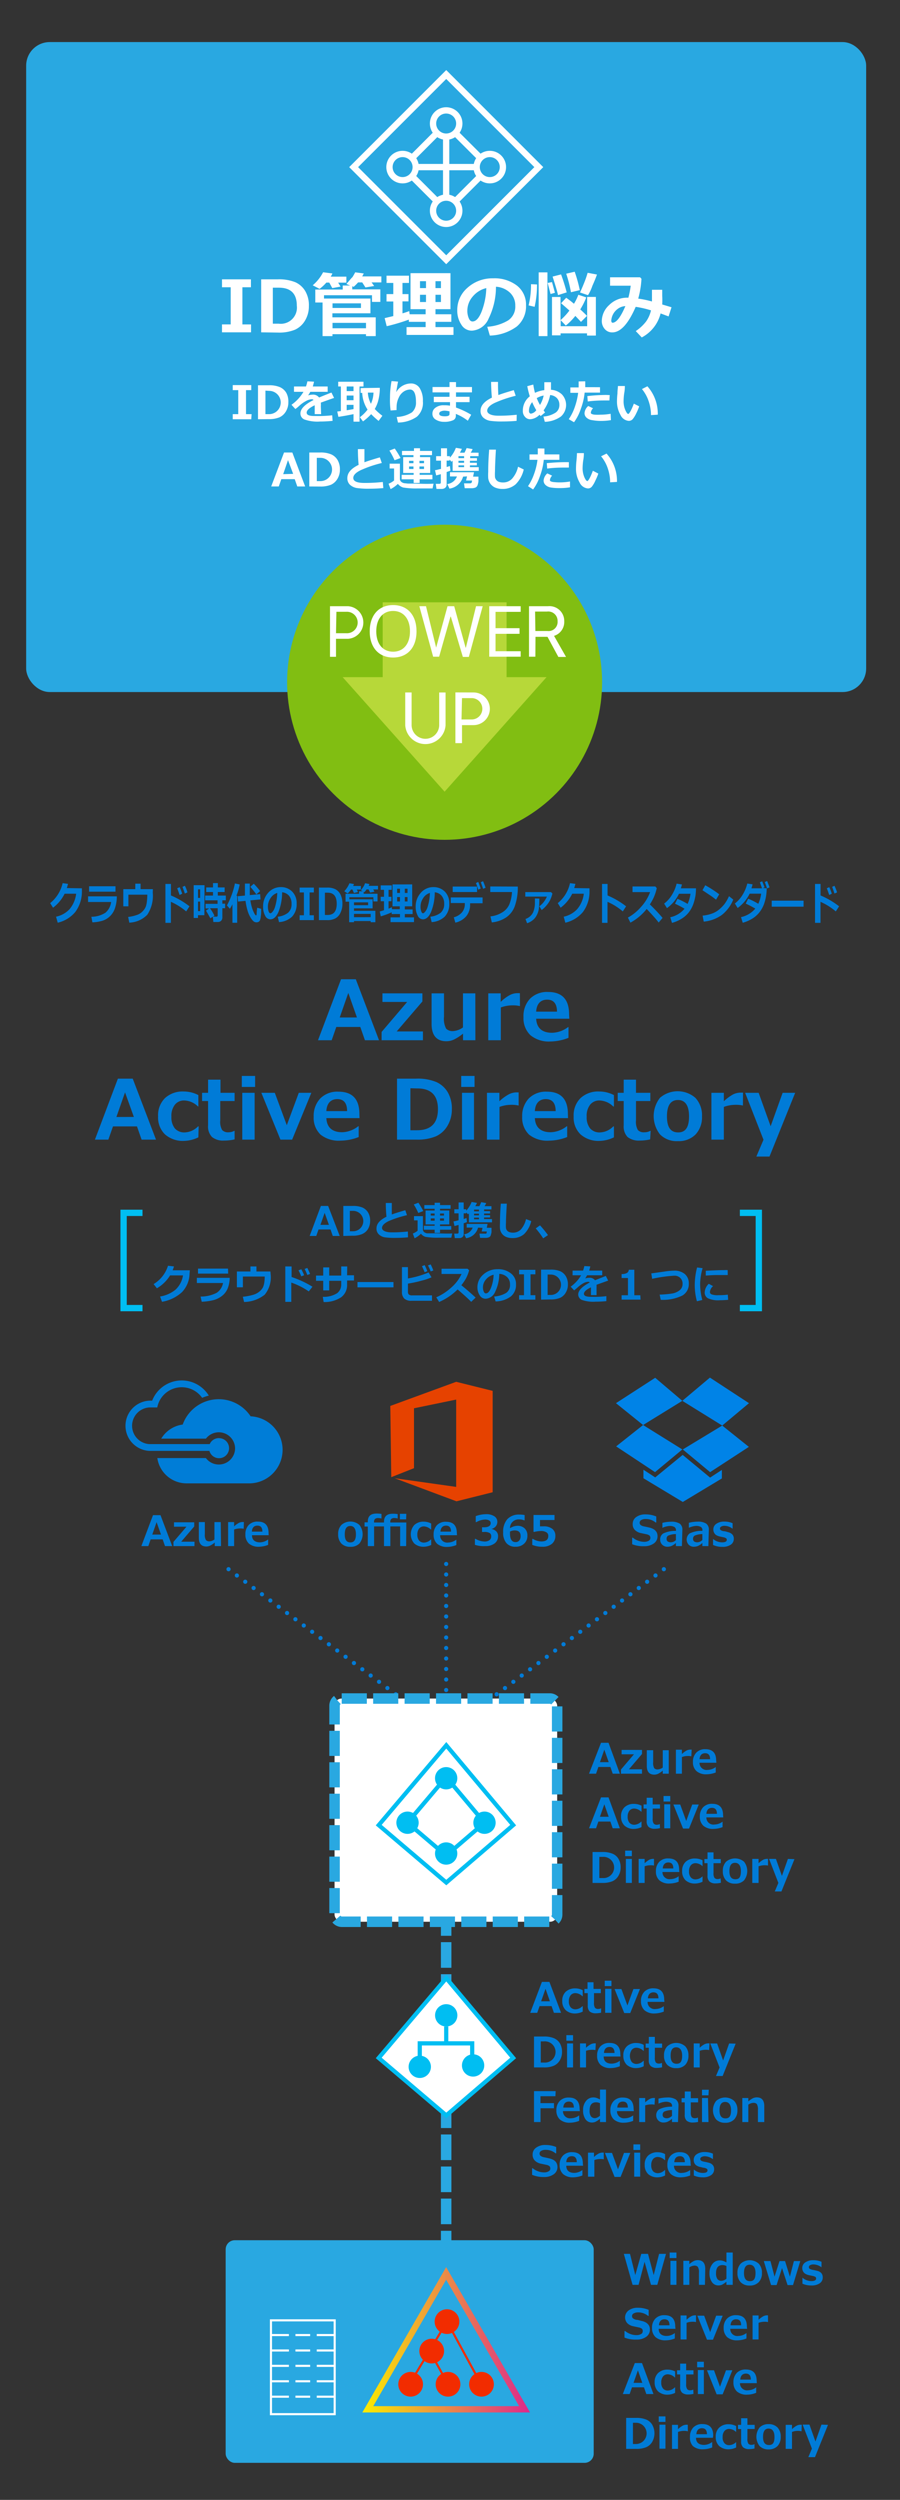 <svg xmlns="http://www.w3.org/2000/svg" xmlns:xlink="http://www.w3.org/1999/xlink" viewBox="0 0 150 416.5"><rect x="0" y="0" width="150" height="416.5" fill="#333333" stroke="none"/><defs><style>.a,.b,.c,.d,.f,.g,.h,.j,.l,.n,.p,.t,.u{fill:none;}.b,.c,.d{stroke:#007bd7;stroke-linecap:round;stroke-linejoin:round;}.b,.c,.d,.m,.n{stroke-width:0.7px;}.c{stroke-dasharray:0 1.74;}.d{stroke-dasharray:0 1.75;}.e,.m{fill:#fff;}.f,.g,.h{stroke:#29a8e1;stroke-width:1.75px;}.f,.g,.h,.j,.l,.m,.n,.p,.t,.u{stroke-miterlimit:10;}.f{stroke-dasharray:4.19 1.05;}.h{stroke-dasharray:4.27 1.07;}.i{fill:#29a8e1;}.j,.t,.u{stroke-width:1.05px;}.j{stroke:url(#a);}.k{fill:#f22c00;}.l{stroke:#f22c00;}.l,.p{stroke-width:0.35px;}.m,.n,.t{stroke:#00bef2;}.o{fill:#00bef2;}.p,.u{stroke:#fff;}.q{fill:#007bd7;}.r{fill:#81be12;}.s{fill:#b7d839;}.v{fill:#e64200;}.w{fill:#007dd7;}.x{fill:#0083e7;}</style><linearGradient id="a" x1="60.39" y1="389.83" x2="88.34" y2="389.83" gradientUnits="userSpaceOnUse"><stop offset="0" stop-color="#faed00"/><stop offset="1" stop-color="#dd288c"/></linearGradient></defs><title>improve003</title><rect class="a" width="150" height="416.5"/><line class="b" x1="38.09" y1="261.44" x2="38.09" y2="261.44"/><line class="c" x1="39.48" y1="262.49" x2="73.67" y2="288.05"/><line class="b" x1="74.36" y1="288.57" x2="74.36" y2="288.57"/><line class="b" x1="110.64" y1="261.44" x2="110.64" y2="261.44"/><line class="c" x1="109.25" y1="262.49" x2="75.06" y2="288.05"/><line class="b" x1="74.36" y1="288.57" x2="74.36" y2="288.57"/><line class="d" x1="74.36" y1="286.82" x2="74.36" y2="261.44"/><line class="b" x1="74.36" y1="260.57" x2="74.36" y2="260.57"/><rect class="e" x="55.76" y="282.99" width="37.1" height="37.19" rx="1.19" ry="1.19"/><rect class="f" x="55.76" y="282.99" width="37.1" height="37.19" rx="1.19" ry="1.19"/><line class="g" x1="74.36" y1="320.42" x2="74.36" y2="322.52"/><line class="h" x1="74.36" y1="323.58" x2="74.36" y2="371.14"/><line class="g" x1="74.36" y1="371.67" x2="74.36" y2="373.77"/><rect class="i" x="37.61" y="373.24" width="61.34" height="37.09" rx="1.52" ry="1.52"/><polygon class="j" points="74.36 378.77 61.3 401.41 87.43 401.41 74.36 378.77"/><circle class="k" cx="74.5" cy="386.8" r="2.06"/><circle class="k" cx="71.95" cy="391.71" r="2.06"/><circle class="k" cx="68.44" cy="397.24" r="2.06"/><circle class="k" cx="74.67" cy="397.24" r="2.06"/><circle class="k" cx="80.25" cy="397.24" r="2.06"/><polyline class="l" points="68.31 397.11 74.5 386.8 80.03 396.94"/><line class="l" x1="74.54" y1="396.98" x2="71.86" y2="392.15"/><polygon class="m" points="74.38 329.58 63.12 342.87 74.38 352.44 85.53 342.87 74.38 329.58"/><polyline class="n" points="69.96 343.86 69.96 340.44 78.7 340.44 78.7 343.86"/><line class="n" x1="74.37" y1="340.59" x2="74.37" y2="337.63"/><circle class="o" cx="74.37" cy="335.77" r="1.86"/><circle class="o" cx="69.96" cy="344.35" r="1.86"/><circle class="o" cx="78.85" cy="344.12" r="1.86"/><polygon class="n" points="74.38 290.78 63.12 304.08 74.38 313.65 85.53 304.08 74.38 290.78"/><polygon class="n" points="74.36 296.07 67.92 303.68 74.36 309.16 80.75 303.68 74.36 296.07"/><circle class="o" cx="80.75" cy="303.68" r="1.86"/><circle class="o" cx="74.36" cy="296.27" r="1.86"/><circle class="o" cx="67.92" cy="303.68" r="1.86"/><circle class="o" cx="74.36" cy="308.81" r="1.86"/><rect class="p" x="45.16" y="386.59" width="10.62" height="15.63"/><line class="p" x1="45.17" y1="389.04" x2="48.15" y2="389.04"/><line class="p" x1="45.17" y1="391.61" x2="48.15" y2="391.61"/><line class="p" x1="45.17" y1="394.17" x2="48.15" y2="394.17"/><line class="p" x1="45.17" y1="396.74" x2="48.15" y2="396.74"/><line class="p" x1="45.17" y1="399.31" x2="48.15" y2="399.31"/><line class="p" x1="52.79" y1="389.04" x2="55.76" y2="389.04"/><line class="p" x1="52.79" y1="391.61" x2="55.76" y2="391.61"/><line class="p" x1="52.79" y1="394.17" x2="55.76" y2="394.17"/><line class="p" x1="52.79" y1="396.74" x2="55.76" y2="396.74"/><line class="p" x1="52.79" y1="399.31" x2="55.76" y2="399.31"/><line class="p" x1="49.24" y1="389.04" x2="51.69" y2="389.04"/><line class="p" x1="49.24" y1="391.61" x2="51.69" y2="391.61"/><line class="p" x1="49.24" y1="394.17" x2="51.69" y2="394.17"/><line class="p" x1="49.24" y1="396.74" x2="51.69" y2="396.74"/><line class="p" x1="49.24" y1="399.31" x2="51.69" y2="399.31"/><rect class="i" x="4.36" y="7.01" width="140" height="108.29" rx="3.93" ry="3.93"/><path class="e" d="M41.84,55.37H37V54.05h1.45V47.86H37V46.54h4.82v1.32H40.4v6.19h1.44Z"/><path class="e" d="M43.53,55.37V46.54h2.76a7.23,7.23,0,0,1,2.93.48,3.68,3.68,0,0,1,1.65,1.47A4.64,4.64,0,0,1,51.48,51a4.59,4.59,0,0,1-.63,2.39,3.78,3.78,0,0,1-1.68,1.54,7,7,0,0,1-2.85.48Zm1.94-7.44v6h1a2.69,2.69,0,0,0,3-3c0-2-1-3-3-3Z"/><path class="e" d="M55.4,45.56a3.84,3.84,0,0,1-.28.53h2.61v1H56.36l.4.66L55.38,48l-.5-.92h-.49a7.1,7.1,0,0,1-1.13,1.05l-1.14-.6a7.09,7.09,0,0,0,1.73-2.17Zm5.23,0-.26.49h3.19v1H61.93l.43.6-1.45.24-.54-.84h-.69a7.32,7.32,0,0,1-.74.74l-.23-.1v.52h4.68v2.09H62V49.19H54v.55h7.74V52.2H55.4v.67h7.22V56H61v-.32H55.41V56H53.76V50.4H52.55V48.24h4.57v-.67h1.23l-.62-.26c.52-.58.84-1,1-1.12a9.18,9.18,0,0,0,.47-.82Zm-.47,5.75v-.77H55.42v.77ZM61,54.69v-.9H55.42v.9Z"/><path class="e" d="M68.14,53.25a32,32,0,0,1-3.69,1.1L64.11,53l1.44-.34V50.23H64.42V49h1.13V47.14H64.42V45.93h3.74v1.21H67.08V49h1v1.21h-1v2c.47-.14.84-.27,1.13-.38l.06.53h2.67v-.85H68.42v-6h6.66v6h-2.5v.85h2.64v1.26H72.58v.88h3v1.3H67.76v-1.3h3.18v-.88h-2.8ZM70,48h1V46.85H70Zm1,1.11H70v1.21h1ZM72.58,48h.91V46.85h-.91Zm.91,1.11h-.91v1.21h.91Z"/><path class="e" d="M81.64,55.91l-.43-1.47a7.7,7.7,0,0,0,3.5-1.07,2.76,2.76,0,0,0,1.17-2.43A2.88,2.88,0,0,0,85,48.77a3.74,3.74,0,0,0-2.34-1,12,12,0,0,1-1.23,5.32,3.22,3.22,0,0,1-2.78,2,2,2,0,0,1-1.76-1,4.18,4.18,0,0,1-.68-2.35v-.14a4.85,4.85,0,0,1,1.63-3.59A6.18,6.18,0,0,1,82,46.37h.24a6.13,6.13,0,0,1,3.9,1.2,4,4,0,0,1,1.53,3.27,4.4,4.4,0,0,1-1.54,3.56A7.94,7.94,0,0,1,81.64,55.91ZM81.05,48a4.21,4.21,0,0,0-2.24,1.38,3.59,3.59,0,0,0-.92,2.37A3.13,3.13,0,0,0,78.12,53c.15.37.36.56.63.56.56,0,1.06-.53,1.5-1.6A11.78,11.78,0,0,0,81.05,48Z"/><path class="e" d="M89.5,47.39a15.94,15.94,0,0,1-.4,3.73l-1-.24a14.12,14.12,0,0,0,.4-3.53ZM91.24,56H89.78V45.38h1.46Zm1.25-7.22-.73.21-.48-1.85L92,47Zm.94,7.09H92V49.48h1.42v3.86a10.56,10.56,0,0,0,1.48-1.6c-.33-.3-.8-.71-1.39-1.22l.86-.91a16.21,16.21,0,0,1,1.29,1,7.91,7.91,0,0,0,.73-1.5l1.32.44a11.44,11.44,0,0,1-1,2c.5.45.87.81,1.12,1.08l-1,1c-.28-.3-.59-.63-.94-1a10.12,10.12,0,0,1-1.59,1.61l-.85-.89v1h4.41V49.47h1.45v6.44H97.84v-.37H93.43Zm1-7.15L93,49.17c-.07-.42-.38-1.45-.9-3.09l1.41-.36A30.62,30.62,0,0,1,94.46,48.76Zm2.18-.38-1.45.35a22,22,0,0,0-.79-3.09l1.41-.33A23.31,23.31,0,0,1,96.64,48.38Zm2.88-2.6c-.16.48-.41,1.1-.76,1.88A7.19,7.19,0,0,1,98,49.18l-1.33-.45q.3-.63.72-1.68a16.41,16.41,0,0,0,.55-1.6Z"/><path class="e" d="M111.92,51.19l-.49,1.53-1.33-.5a6.23,6.23,0,0,1-3.14,4l-1-1.06a7.19,7.19,0,0,0,1.73-1.61,5.19,5.19,0,0,0,.81-1.84,16.37,16.37,0,0,0-2.55-.59q-1.85,4.26-3.9,4.26a1.59,1.59,0,0,1-1.26-.56,2,2,0,0,1-.49-1.37,3.68,3.68,0,0,1,1.22-2.62,4.2,4.2,0,0,1,3.12-1.23h.09a15,15,0,0,0,.39-2h-3.44v-1.4h5l.23.25a15,15,0,0,1-.54,3.3,17.14,17.14,0,0,1,2.29.48c0-.28,0-.7,0-1.25,0-.22,0-.45,0-.7h1.71v1a12.84,12.84,0,0,1,0,1.45ZM104.23,51a2.31,2.31,0,0,0-1.35.52,2.62,2.62,0,0,0-1,1.88c0,.25.08.37.23.37C102.74,53.75,103.45,52.83,104.23,51Z"/><path class="q" d="M13.65,148l0,.69a5.66,5.66,0,0,1-1.1,3.25,5.39,5.39,0,0,1-2.93,1.79l-.28-1a4.29,4.29,0,0,0,2.24-1.24,4.85,4.85,0,0,0,1.11-2.59H10.77a6.44,6.44,0,0,1-1.93,2.33l-.48-.76a6,6,0,0,0,2.08-3.33l.9.12c-.08.28-.14.51-.2.7Z"/><path class="q" d="M19.47,149.34a6.18,6.18,0,0,1-.27,1.85,3.31,3.31,0,0,1-.86,1.45,3.19,3.19,0,0,1-1.36.79,6.77,6.77,0,0,1-1.58.24l-.17-.93a4.32,4.32,0,0,0,2.35-.68,2.77,2.77,0,0,0,.94-1.78H14.68v-.94Zm-.22-.78h-4.4v-.9h4.4Z"/><path class="q" d="M25.46,148.73a5.72,5.72,0,0,1-.91,3.67,4.39,4.39,0,0,1-3,1.32l-.19-.95a6.58,6.58,0,0,0,1.62-.39,2.38,2.38,0,0,0,.86-.62,2.41,2.41,0,0,0,.46-.71,3.64,3.64,0,0,0,.18-.86,8.26,8.26,0,0,0,.07-1.13H21.4V151h-.85v-2.86h2v-.91h.88v.91h2.05Z"/><path class="q" d="M31.58,151l-.55.85a10.31,10.31,0,0,0-2.55-1.6v3.5h-.91v-6.48h.92v1.92A13.77,13.77,0,0,1,31.58,151Zm-1.23-2.09-.42.2c-.16-.49-.29-.85-.4-1.11l.41-.19C30.1,148.14,30.24,148.51,30.35,148.86Zm.88-.23-.42.19c-.14-.42-.27-.79-.4-1.11l.4-.18C31,147.91,31.11,148.27,31.23,148.63Z"/><path class="q" d="M34.06,152.48H33v.46h-.72v-5.46h1.81Zm-.7-2.88v-1.43H33v1.43Zm0,2.2v-1.59H33v1.59Zm2.38.76-.68.44c-.22-.41-.46-.84-.73-1.28l.53-.37h-.6v-.76h2V150H34.19v-.79H35.5v-.59H34.37v-.77H35.5v-.72h.81v.72h1.13v.77H36.3v.59h1.34V150h-.58v.56h.46v.76h-.46v1.49a.8.8,0,0,1-.2.59.75.75,0,0,1-.56.21h-.74l-.09-.89h.62c.13,0,.19-.08.19-.22v-1.18H35A8.64,8.64,0,0,1,35.74,152.56Z"/><path class="q" d="M39.53,153.74h-.79v-3.08q-.16.32-.42.75l-.5-.56a11.3,11.3,0,0,0,.71-1.54,11.74,11.74,0,0,0,.62-2.12l.8.17a10.42,10.42,0,0,1-.55,1.88h.13Zm4-2.32c0,.51,0,.92-.07,1.24a2.3,2.3,0,0,1-.12.64.58.58,0,0,1-.22.27.75.75,0,0,1-.36.1.85.85,0,0,1-.45-.13,2.36,2.36,0,0,1-.49-.57,5,5,0,0,1-.53-1.15,10.56,10.56,0,0,1-.37-1.73l-1.25.12-.06-.89,1.21-.11c0-.36,0-1,0-2h.81c0,.93,0,1.57,0,1.92l1.73-.16.06.88-1.69.16a7.53,7.53,0,0,0,.24,1.12,4.39,4.39,0,0,0,.33.87,2,2,0,0,0,.26.45.17.17,0,0,0,.11.06s.07,0,.09-.09,0-.46.11-1.19Zm-.18-2.95-.63.54c-.22-.32-.55-.73-1-1.26l.58-.51A12.87,12.87,0,0,1,43.36,148.47Z"/><path class="q" d="M46.5,153.63l-.21-.9a3.34,3.34,0,0,0,1.72-.66,1.84,1.84,0,0,0,.58-1.49,2.05,2.05,0,0,0-.41-1.33,1.74,1.74,0,0,0-1.16-.59,9,9,0,0,1-.6,3.26c-.36.83-.82,1.25-1.37,1.25a1,1,0,0,1-.87-.63,3.06,3.06,0,0,1-.33-1.44V151a3.3,3.3,0,0,1,.8-2.2,2.77,2.77,0,0,1,2-1h.12a2.59,2.59,0,0,1,1.92.74,2.68,2.68,0,0,1,.75,2,3,3,0,0,1-.76,2.18A3.45,3.45,0,0,1,46.5,153.63Zm-.29-4.86a2,2,0,0,0-1.1.84,2.47,2.47,0,0,0-.46,1.45,2.58,2.58,0,0,0,.11.76c.08.23.18.34.32.34s.52-.32.74-1A8.86,8.86,0,0,0,46.21,148.77Z"/><path class="q" d="M52.31,153.3H49.94v-.81h.71v-3.8h-.71v-.81h2.37v.81H51.6v3.8h.71Z"/><path class="q" d="M53.15,153.3v-5.42h1.36a2.89,2.89,0,0,1,1.44.3,2.06,2.06,0,0,1,.82.9,3.41,3.41,0,0,1,.3,1.51,3.31,3.31,0,0,1-.32,1.47,2,2,0,0,1-.83.94,2.77,2.77,0,0,1-1.4.3Zm1-4.57v3.71h.47q1.5,0,1.5-1.86c0-1.23-.5-1.85-1.5-1.85Z"/><path class="q" d="M59,147.29l-.14.32h1.29v.6h-.68l.2.41-.68.16-.25-.57H58.5a3.85,3.85,0,0,1-.56.65l-.56-.37a4.49,4.49,0,0,0,.86-1.33Zm2.58,0-.13.3H63v.6h-.8l.21.37-.72.15-.26-.52h-.34a3.48,3.48,0,0,1-.37.46l-.11-.06v.32h2.31v1.28h-.69v-.7h-4v.34H62.1v1.51H59v.41h3.56v1.9h-.78v-.2H59v.2h-.81v-3.42h-.6v-1.32h2.25v-.42h.61l-.3-.16c.26-.35.41-.58.47-.68s.13-.27.23-.5Zm-.23,3.52v-.47H59v.47Zm.43,2v-.55H59v.55Z"/><path class="q" d="M65.28,152a13.3,13.3,0,0,1-1.82.67l-.17-.81.71-.21v-1.5h-.55v-.74H64v-1.16h-.55v-.74h1.84v.74h-.53v1.16h.48v.74h-.48v1.24l.56-.24,0,.33h1.31V151H65.42v-3.65H68.7V151H67.47v.52h1.3v.77h-1.3v.55H69v.79H65.09v-.79h1.57v-.55H65.28Zm.91-3.23h.47v-.7h-.47Zm.47.69h-.47v.73h.47Zm.81-.69h.45v-.7h-.45Zm.45.69h-.45v.73h.45Z"/><path class="q" d="M71.94,153.63l-.21-.9a3.37,3.37,0,0,0,1.72-.66,1.88,1.88,0,0,0,.58-1.49,2,2,0,0,0-.42-1.33,1.72,1.72,0,0,0-1.15-.59,8.76,8.76,0,0,1-.61,3.26c-.36.83-.82,1.25-1.37,1.25a1,1,0,0,1-.87-.63,3.06,3.06,0,0,1-.33-1.44V151a3.31,3.31,0,0,1,.81-2.2,2.75,2.75,0,0,1,2-1h.11a2.63,2.63,0,0,1,1.93.74,2.68,2.68,0,0,1,.75,2,3,3,0,0,1-.76,2.18A3.45,3.45,0,0,1,71.94,153.63Zm-.29-4.86a2,2,0,0,0-1.11.84,2.53,2.53,0,0,0-.45,1.45,2.29,2.29,0,0,0,.11.76c.08.23.18.34.31.34s.52-.32.74-1A8.46,8.46,0,0,0,71.65,148.77Z"/><path class="q" d="M80.43,150.49H78.35v.21a3,3,0,0,1-.63,1.94,3.36,3.36,0,0,1-1.83,1.08l-.26-.89A2.65,2.65,0,0,0,77,152a2.07,2.07,0,0,0,.47-1.39v-.16H75.13v-.93h5.3Zm-.92-1.87H75.45v-.91h4.06Zm.6-.58-.41.19a7.27,7.27,0,0,0-.38-1.1l.39-.2C79.86,147.31,80,147.68,80.11,148Zm.82-.14-.41.19c-.13-.41-.27-.78-.39-1.1l.38-.18C80.67,147.18,80.81,147.55,80.93,147.9Z"/><path class="q" d="M86.3,147.71a9.42,9.42,0,0,1-.45,3.11,3.85,3.85,0,0,1-1.45,2,5.19,5.19,0,0,1-2.43.86l-.23-1a4.65,4.65,0,0,0,2-.69,2.91,2.91,0,0,0,1.15-1.32,6.32,6.32,0,0,0,.44-2.05H81.71v-.93Z"/><path class="q" d="M92.07,148.87a6.29,6.29,0,0,1-.19.63c-.09.22-.16.39-.22.51a3.19,3.19,0,0,1-.29.47,4.8,4.8,0,0,1-.49.6,4.87,4.87,0,0,1-.6.54l-.39-.63a3.25,3.25,0,0,0,.73-.71,4.23,4.23,0,0,0,.53-.9h-3.6v-.75h4.28Zm-2.18.84a12.87,12.87,0,0,1-.09,1.75,3.26,3.26,0,0,1-.39,1.11,2.48,2.48,0,0,1-.74.83,3,3,0,0,1-.82.42l-.27-.71A2.17,2.17,0,0,0,88.85,152a4,4,0,0,0,.3-1.59v-.72Z"/><path class="q" d="M98.25,148l0,.69a5.66,5.66,0,0,1-1.09,3.25,5.42,5.42,0,0,1-2.94,1.79l-.27-1a4.26,4.26,0,0,0,2.23-1.24,4.78,4.78,0,0,0,1.12-2.59H95.37a6.44,6.44,0,0,1-1.93,2.33l-.48-.76A5.9,5.9,0,0,0,95,147.14l.9.12c-.07.28-.14.51-.2.7Z"/><path class="q" d="M104.35,151l-.55.85a10.31,10.31,0,0,0-2.55-1.6v3.5h-.91v-6.48h.92v1.92A13.77,13.77,0,0,1,104.35,151Z"/><path class="q" d="M110.43,152.93l-.65.77c-.34-.46-1-1.21-2-2.26a8.93,8.93,0,0,1-2.71,2.28l-.42-.84a8,8,0,0,0,2.15-1.74,7.44,7.44,0,0,0,1.55-2.51h-2.93v-.94h3.8l.24.28a7.81,7.81,0,0,1-.48,1.5,8.74,8.74,0,0,1-.67,1.21C109.18,151.52,109.87,152.27,110.43,152.93Z"/><path class="q" d="M116,148a10.72,10.72,0,0,1-.07,1.1,8.09,8.09,0,0,1-.39,1.56,5.13,5.13,0,0,1-.72,1.32,4.48,4.48,0,0,1-1.18,1.06,6,6,0,0,1-1.64.72l-.29-.94a4.24,4.24,0,0,0,2.38-1.42,14.54,14.54,0,0,0-1.59-.83l.41-.82a12.72,12.72,0,0,1,1.69.85,5.86,5.86,0,0,0,.48-1.69h-1.92a6.18,6.18,0,0,1-2,2.39l-.47-.75a5.19,5.19,0,0,0,1.31-1.48,6.32,6.32,0,0,0,.77-1.85l.89.14c-.08.3-.14.51-.19.64Z"/><path class="q" d="M119.87,149l-.53.89c-.29-.22-.54-.42-.76-.57s-.72-.48-1.5-1l.46-.83A18.47,18.47,0,0,1,119.87,149Zm2.34.88a6.24,6.24,0,0,1-1.92,2.57,6.15,6.15,0,0,1-3,1.1l-.19-1a6.13,6.13,0,0,0,1.64-.37,3.84,3.84,0,0,0,1.16-.69,6.14,6.14,0,0,0,.84-.86,6.92,6.92,0,0,0,.76-1.32Z"/><path class="q" d="M127.79,148a10.23,10.23,0,0,1-.08,1.08,7.75,7.75,0,0,1-.38,1.56,5,5,0,0,1-.73,1.32,4.43,4.43,0,0,1-1.17,1.06,6.13,6.13,0,0,1-1.64.72l-.29-.94a4.27,4.27,0,0,0,2.38-1.42,16.63,16.63,0,0,0-1.59-.83l.4-.82a11.61,11.61,0,0,1,1.69.85,5.86,5.86,0,0,0,.48-1.69h-1.92a6.31,6.31,0,0,1-2,2.39l-.46-.75a5.23,5.23,0,0,0,1.29-1.46,6.46,6.46,0,0,0,.78-1.87l.88.14c-.06.25-.13.47-.19.66H127c-.13-.39-.25-.71-.36-1l.39-.17c.18.43.31.77.39,1l-.27.12Zm.47-.16-.42.19c-.12-.4-.25-.75-.38-1.07l.4-.18C128,147.17,128.15,147.52,128.26,147.85Z"/><path class="q" d="M133.93,151.06h-5.31v-1h5.31Z"/><path class="q" d="M139.85,151l-.55.85a10.31,10.31,0,0,0-2.55-1.6v3.5h-.91v-6.48h.92v1.92A13.77,13.77,0,0,1,139.85,151Zm-1.23-2.09-.42.2c-.16-.49-.29-.85-.4-1.11l.41-.19C138.37,148.14,138.51,148.51,138.62,148.86Zm.88-.23-.42.19c-.13-.42-.27-.79-.39-1.11l.39-.18C139.24,147.91,139.38,148.27,139.5,148.63Z"/><path class="q" d="M56.62,205.92H55.46l-.37-1.08h-2l-.38,1.08h-1.1l1.87-5h1.21Zm-1.8-1.85-.71-2-.7,2Z"/><path class="q" d="M57.22,205.92v-5h1.56a4,4,0,0,1,1.64.27,2.07,2.07,0,0,1,.93.83,2.57,2.57,0,0,1,.34,1.38,2.66,2.66,0,0,1-.35,1.35,2.13,2.13,0,0,1-1,.86,3.91,3.91,0,0,1-1.6.27Zm1.09-4.18v3.4h.54a1.7,1.7,0,1,0,0-3.4Z"/><path class="q" d="M68,206.15c-.7.06-1.36.09-2,.09a12.34,12.34,0,0,1-1.87-.09,1.93,1.93,0,0,1-1-.5,1.27,1.27,0,0,1-.38-1c0-.75.55-1.39,1.66-1.93-.07-.76-.11-1.52-.11-2.29h1v.39c0,.49,0,1,0,1.52.5-.19,1.26-.42,2.25-.71l.28.83a17.63,17.63,0,0,0-3.09,1c-.71.36-1.07.73-1.07,1.13s.54.73,1.61.73h.31c.69,0,1.49-.05,2.39-.14Z"/><path class="q" d="M75.37,205.5l-.15.71h-.14l-2.06,0a11.35,11.35,0,0,1-2.1-.14,1.46,1.46,0,0,1-.76-.52,4.45,4.45,0,0,1-1.06.76l-.3-.79a2.81,2.81,0,0,0,.8-.47v-1.73H69v-.7h1.49v2.23a.51.51,0,0,0,.09.3.6.6,0,0,0,.27.22.89.89,0,0,0,.31.11l.52,0c.15,0,.55,0,1.18,0Q74.79,205.56,75.37,205.5Zm-4.82-3.73-.84.32a9.24,9.24,0,0,0-.75-1.41l.77-.3A13.53,13.53,0,0,1,70.55,201.77Zm4.66,3.11H73.34v.53h-.9v-.53h-1.8v-.66h1.8V204H70.93v-2.32h1.51v-.29H70.72v-.61h1.72v-.39h.9v.39H75.1v.61H73.34v.29h1.54V204H73.34v.27h1.87Zm-3.42-2.36h.65v-.34h-.65Zm.65.48h-.65v.37h.65Zm.9-.48H74v-.34h-.66ZM74,203h-.66v.37H74Z"/><path class="q" d="M77.83,203.6c-.12.06-.31.12-.55.21v1.81a.61.61,0,0,1-.21.49.84.84,0,0,1-.53.17H75.8l-.1-.75h.5c.15,0,.23-.06.23-.19v-1.26l-.68.19-.17-.78c.19,0,.47-.09.85-.18v-1.16h-.71v-.68h.71v-1.13h.85v1.13h.42v.24a4.75,4.75,0,0,0,.9-1.45l.9.15c-.08.18-.18.37-.28.55h.67a6.54,6.54,0,0,0,.31-.67l.84.15a3.2,3.2,0,0,1-.28.52h1.15v.54H80.68v.29h1v.39h-1v.28h1v.38h-1v.27H82v.54H78.15v-1.49l-.15.15-.3-.31v.15h-.42v.94l.47-.15Zm1.85.93a2.4,2.4,0,0,1-2,1.77l-.31-.66a1.76,1.76,0,0,0,1.41-1.11h-1v-.62h3.48l-.13.65h.79l0,.69a2,2,0,0,1-.12.51.51.51,0,0,1-.33.39,1.34,1.34,0,0,1-.46.09h-1l-.1-.71h.92a.41.41,0,0,0,.18,0q.09,0,.12-.36h-.85l.14-.6Zm-.67-3v.29h.82v-.29Zm0,.68v.28h.82v-.28Zm0,.66v.27h.82v-.27Z"/><path class="q" d="M88.54,203.44a4.45,4.45,0,0,1-1.19,2.17,2.83,2.83,0,0,1-1.94.66,2.67,2.67,0,0,1-.9-.13,1.74,1.74,0,0,1-.63-.36,1.62,1.62,0,0,1-.38-.5,1.72,1.72,0,0,1-.17-.57,7.11,7.11,0,0,1,0-.93c0-.46,0-1.54.14-3.24h1c-.09,1.52-.14,2.57-.14,3.17a5.61,5.61,0,0,0,0,.91.86.86,0,0,0,.17.38.78.78,0,0,0,.38.27,1.59,1.59,0,0,0,.61.1,1.8,1.8,0,0,0,1.33-.54,3.94,3.94,0,0,0,.85-1.72Z"/><path class="q" d="M91.33,205.78l-.8.54a14,14,0,0,0-1.24-1.66l.71-.51A18,18,0,0,1,91.33,205.78Z"/><path class="q" d="M31.64,211.64l-.05.63a4.59,4.59,0,0,1-1.25,3A6.52,6.52,0,0,1,27,216.89l-.32-.88a5.44,5.44,0,0,0,2.56-1.13,4.07,4.07,0,0,0,1.26-2.39H28.35a6.38,6.38,0,0,1-2.2,2.15l-.55-.7A5.43,5.43,0,0,0,28,210.88l1,.12c-.08.25-.16.46-.23.64Z"/><path class="q" d="M38.28,212.9a4.79,4.79,0,0,1-.31,1.7,3,3,0,0,1-1,1.33,3.94,3.94,0,0,1-1.55.72,9.63,9.63,0,0,1-1.8.23l-.19-.86a5.87,5.87,0,0,0,2.67-.62,2.47,2.47,0,0,0,1.07-1.64H32.81v-.86Zm-.25-.71H33v-.83h5Z"/><path class="q" d="M45.11,212.34a4.53,4.53,0,0,1-1,3.37,5.69,5.69,0,0,1-3.43,1.21l-.21-.87a9.22,9.22,0,0,0,1.84-.36,2.85,2.85,0,0,0,1-.57,2.26,2.26,0,0,0,.52-.65,3.34,3.34,0,0,0,.22-.79,6.94,6.94,0,0,0,.07-1H40.48v1.79h-1v-2.63h2.26V211h1v.84h2.33Z"/><path class="q" d="M52.08,214.38l-.62.78a11.72,11.72,0,0,0-2.91-1.47v3.21h-1V211h1.05v1.76A16.75,16.75,0,0,1,52.08,214.38Zm-1.39-1.92-.48.19a9.11,9.11,0,0,0-.46-1l.47-.18C50.4,211.8,50.56,212.14,50.69,212.46Zm1-.21-.47.17c-.15-.38-.3-.72-.45-1l.45-.17C51.39,211.59,51.55,211.92,51.68,212.25Z"/><path class="q" d="M57.85,212.47H59v.87H57.85V214a2.52,2.52,0,0,1-1,2.14,5,5,0,0,1-2.91.79l-.14-.87a4.11,4.11,0,0,0,2.4-.61,1.81,1.81,0,0,0,.67-1.45v-.61h-2v1.6h-1v-1.6h-1.2v-.87h1.2v-1.36h1v1.36h2V211h1Z"/><path class="q" d="M65.58,214.48h-6v-.88h6Z"/><path class="q" d="M72,216.72h-3.4a1.71,1.71,0,0,1-1.23-.37,1.54,1.54,0,0,1-.38-1.13v-4.11h1V213a15.22,15.22,0,0,0,3.44-1l.49.81a9.46,9.46,0,0,1-1.67.56,19.24,19.24,0,0,1-2.26.49v1.34a.65.65,0,0,0,.14.47.82.82,0,0,0,.59.15H72Zm-.75-4.94-.48.18c-.18-.44-.33-.78-.45-1l.46-.18A9.91,9.91,0,0,1,71.22,211.78Zm1-.12-.47.17c-.14-.36-.29-.69-.45-1l.45-.17A10.55,10.55,0,0,1,72.22,211.66Z"/><path class="q" d="M79.27,216.19l-.74.71c-.39-.42-1.14-1.11-2.26-2.07a10,10,0,0,1-3.08,2.09l-.48-.78a8.87,8.87,0,0,0,2.45-1.58,6.81,6.81,0,0,0,1.77-2.31H73.59v-.87h4.33l.27.26a6.62,6.62,0,0,1-.54,1.38,8.47,8.47,0,0,1-.76,1.11C77.84,214.9,78.63,215.59,79.27,216.19Z"/><path class="q" d="M82.6,216.83l-.24-.82a4.45,4.45,0,0,0,2-.6A1.56,1.56,0,0,0,85,214a1.6,1.6,0,0,0-.48-1.22,2,2,0,0,0-1.31-.54,6.9,6.9,0,0,1-.69,3,1.82,1.82,0,0,1-1.57,1.14,1.14,1.14,0,0,1-1-.57,2.41,2.41,0,0,1-.38-1.33v-.08a2.74,2.74,0,0,1,.92-2,3.45,3.45,0,0,1,2.31-.94h.14a3.37,3.37,0,0,1,2.19.68A2.19,2.19,0,0,1,86,214a2.46,2.46,0,0,1-.86,2A4.39,4.39,0,0,1,82.6,216.83Zm-.33-4.45a2.33,2.33,0,0,0-1.26.77,2,2,0,0,0-.52,1.33,1.82,1.82,0,0,0,.13.7c.09.21.21.31.36.31q.47,0,.84-.9A6.54,6.54,0,0,0,82.27,212.38Z"/><path class="q" d="M89.23,216.53H86.52v-.74h.81v-3.48h-.81v-.75h2.71v.75h-.81v3.48h.81Z"/><path class="q" d="M90.18,216.53v-5h1.55a4.07,4.07,0,0,1,1.65.27,2.1,2.1,0,0,1,.93.84,2.57,2.57,0,0,1,.34,1.38,2.51,2.51,0,0,1-.36,1.34,2.07,2.07,0,0,1-.94.87,3.94,3.94,0,0,1-1.6.27Zm1.09-4.18v3.4h.53a1.7,1.7,0,1,0,0-3.4Z"/><path class="q" d="M99.43,215.78h-.94v-1.3q-1.17.57-1.17,1.08c0,.33.38.5,1.13.5h.37a15.54,15.54,0,0,0,2.24-.11l0,.83c-.61.06-1.22.09-1.81.09a5.71,5.71,0,0,1-2.29-.3,1,1,0,0,1-.59-.9c0-.66.64-1.32,1.92-2a.3.3,0,0,0-.26-.11,1.82,1.82,0,0,0-.77.22,4.91,4.91,0,0,0-1,.73c-.26.23-.46.39-.57.48l-.58-.62a6.07,6.07,0,0,0,1.74-1.9H95.43v-.78h1.75a7.28,7.28,0,0,0,.21-.75l1,.05c-.07.28-.13.51-.19.7h2.17v.78H97.85c-.06.11-.16.29-.31.53a2,2,0,0,1,.63-.11,1.13,1.13,0,0,1,1,.41l1.8-.72.39.78-1.94.69a4.63,4.63,0,0,1,0,.54Z"/><path class="q" d="M106.76,216.53H103.6v-.73h1.06v-2.87H103.6v-.66a1.83,1.83,0,0,0,.89-.18.68.68,0,0,0,.31-.54h.92v4.25h1Z"/><path class="q" d="M110.12,216.56l-.18-.87a16.09,16.09,0,0,0,2.08-.18,2.71,2.71,0,0,0,1.26-.55,1.28,1.28,0,0,0,.48-1.05,1.3,1.3,0,0,0-.38-1,1.38,1.38,0,0,0-1-.37,24,24,0,0,0-3.69.52l-.14-.9,2.2-.31a11.79,11.79,0,0,1,1.6-.15,2.67,2.67,0,0,1,1.79.57,2,2,0,0,1,.66,1.59,2.17,2.17,0,0,1-1.1,2A7.39,7.39,0,0,1,110.12,216.56Z"/><path class="q" d="M117.1,211.29a10.23,10.23,0,0,0-.41,2.55,10.42,10.42,0,0,0,.36,2.75l-.9.21a10.6,10.6,0,0,1-.36-2.69,12,12,0,0,1,.39-2.94Zm4.26,5.27c-.54.05-1,.07-1.38.07a4.06,4.06,0,0,1-2-.33,1.08,1.08,0,0,1-.53-1,2.07,2.07,0,0,1,.68-1.41l.72.39a1.4,1.4,0,0,0-.53,1,.42.42,0,0,0,.28.37,2.87,2.87,0,0,0,1.15.14c.29,0,.81,0,1.55-.09Zm-.07-4.13H121l-1.43,0c-.67,0-1.32.05-1.94.09v-.8c1.48-.08,2.51-.11,3.08-.11a4.71,4.71,0,0,1,.57,0Z"/><path class="q" d="M63.17,173.31H60.82l-.77-2.21h-4l-.77,2.21H53l3.84-10.16h2.46Zm-3.68-3.79-1.44-4.09-1.43,4.09Z"/><path class="q" d="M70.49,173.31H63.6v-1.38l4.26-5H63.74V165.5H70.4v1.35l-4.29,5h4.38Z"/><path class="q" d="M79.23,173.31H77.17v-1.1a7.64,7.64,0,0,1-1.54,1,3,3,0,0,1-1.24.27c-1.64,0-2.46-1-2.46-2.89V165.5H74v3.89a3.53,3.53,0,0,0,.36,2,1.51,1.51,0,0,0,1.16.4,3.21,3.21,0,0,0,1.64-.61V165.5h2.06Z"/><path class="q" d="M86.66,167.61h-.07a4.73,4.73,0,0,0-1.12-.11,5.71,5.71,0,0,0-2,.35v5.46H81.38V165.5h2.07v1.42A7,7,0,0,1,85,165.77a2.73,2.73,0,0,1,1.21-.3l.44,0Z"/><path class="q" d="M94.89,169.73H89.36c.09,1.56,1,2.34,2.66,2.34a4.6,4.6,0,0,0,2.66-.95h.07v1.79a8.43,8.43,0,0,1-3,.61,4.82,4.82,0,0,1-3.35-1.05,3.89,3.89,0,0,1-1.15-3,4.21,4.21,0,0,1,1.09-3.08,4,4,0,0,1,3-1.12c2.34,0,3.51,1.24,3.51,3.74Zm-2.06-1.18c0-1.34-.57-2-1.64-2s-1.75.67-1.83,2Z"/><path class="q" d="M26,189.87H23.6l-.77-2.2h-4l-.77,2.2H15.82l3.83-10.16h2.47Zm-3.69-3.78L20.84,182l-1.44,4.1Z"/><path class="q" d="M33.06,189.49a5.72,5.72,0,0,1-2.36.59A4.51,4.51,0,0,1,27.5,189a3.91,3.91,0,0,1-1.15-3,4,4,0,0,1,1.16-3.06,4.35,4.35,0,0,1,3.1-1.09,5.34,5.34,0,0,1,2.45.6v1.9H33a3.42,3.42,0,0,0-2.25-1,1.93,1.93,0,0,0-1.61.71,3,3,0,0,0-.57,2,2.92,2.92,0,0,0,.57,1.94,2.07,2.07,0,0,0,1.64.67,3.25,3.25,0,0,0,2.22-1h.11Z"/><path class="q" d="M39.1,189.83a7.68,7.68,0,0,1-1.77.2,2.93,2.93,0,0,1-2-.6,2.49,2.49,0,0,1-.65-1.93v-4.06h-1v-1.37h1v-2.19h2.07v2.19H39.1v1.37H36.71v3.21a2.78,2.78,0,0,0,.31,1.62,1.35,1.35,0,0,0,1.07.38,2.06,2.06,0,0,0,.95-.24h.06Z"/><path class="q" d="M42.52,181.09H40.3v-1.83h2.22Zm-.08,8.78H40.38v-7.8h2.06Z"/><path class="q" d="M51.89,182.07l-3.2,7.8H46.74l-3.18-7.8H45.8l2,5.4,2-5.4Z"/><path class="q" d="M59.92,186.29H54.39c.09,1.57,1,2.35,2.66,2.35a4.55,4.55,0,0,0,2.66-1h.07v1.8a8.41,8.41,0,0,1-3,.6,4.87,4.87,0,0,1-3.35-1,3.86,3.86,0,0,1-1.15-3A4.21,4.21,0,0,1,53.39,183a4,4,0,0,1,3-1.12c2.34,0,3.51,1.24,3.51,3.74Zm-2.07-1.17c0-1.34-.56-2-1.63-2s-1.75.67-1.83,2Z"/><path class="q" d="M66.17,189.87V179.71h3.18a8.19,8.19,0,0,1,3.36.56,4.25,4.25,0,0,1,1.91,1.7,5.39,5.39,0,0,1,.69,2.83,5.3,5.3,0,0,1-.72,2.75,4.3,4.3,0,0,1-1.94,1.77,8,8,0,0,1-3.27.55Zm2.23-8.56v7h1.09q3.49,0,3.5-3.5t-3.5-3.47Z"/><path class="q" d="M79.09,181.09H76.87v-1.83h2.22ZM79,189.87H77v-7.8H79Z"/><path class="q" d="M86.44,184.18h-.07a4.73,4.73,0,0,0-1.12-.11,5.71,5.71,0,0,0-2,.35v5.45H81.16v-7.8h2.07v1.41a7.34,7.34,0,0,1,1.56-1.15A2.86,2.86,0,0,1,86,182h.44Z"/><path class="q" d="M94.67,186.29H89.14c.09,1.57,1,2.35,2.66,2.35a4.55,4.55,0,0,0,2.66-1h.07v1.8a8.41,8.41,0,0,1-3,.6,4.87,4.87,0,0,1-3.35-1,3.9,3.9,0,0,1-1.15-3A4.25,4.25,0,0,1,88.14,183a4,4,0,0,1,3-1.12c2.34,0,3.51,1.24,3.51,3.74Zm-2.06-1.17c0-1.34-.57-2-1.64-2s-1.75.67-1.83,2Z"/><path class="q" d="M102.32,189.49a5.72,5.72,0,0,1-2.37.59A4.5,4.5,0,0,1,96.76,189a3.88,3.88,0,0,1-1.15-3,4,4,0,0,1,1.16-3.06,4.33,4.33,0,0,1,3.1-1.09,5.34,5.34,0,0,1,2.45.6v1.9h-.11a3.42,3.42,0,0,0-2.26-1,1.93,1.93,0,0,0-1.6.71,3,3,0,0,0-.57,2,2.92,2.92,0,0,0,.57,1.94,2.07,2.07,0,0,0,1.64.67,3.25,3.25,0,0,0,2.22-1h.11Z"/><path class="q" d="M108.36,189.83a7.68,7.68,0,0,1-1.77.2,3,3,0,0,1-2-.6,2.52,2.52,0,0,1-.64-1.93v-4.06h-1v-1.37h1v-2.19H106v2.19h2.39v1.37H106v3.21a2.78,2.78,0,0,0,.31,1.62,1.34,1.34,0,0,0,1.07.38,2.09,2.09,0,0,0,1-.24h.06Z"/><path class="q" d="M113,190.12A3.89,3.89,0,0,1,110,189a4.94,4.94,0,0,1,0-6.1,4.52,4.52,0,0,1,5.89,0A4.26,4.26,0,0,1,117,186a4.21,4.21,0,0,1-1.06,3A3.91,3.91,0,0,1,113,190.12Zm0-6.85c-1.23,0-1.84.91-1.84,2.73s.62,2.67,1.87,2.67,1.81-.89,1.81-2.67S114.22,183.27,113,183.27Z"/><path class="q" d="M123.82,184.18h-.06a4.79,4.79,0,0,0-1.12-.11,5.71,5.71,0,0,0-2,.35v5.45h-2.07v-7.8h2.07v1.41a7.34,7.34,0,0,1,1.56-1.15,2.86,2.86,0,0,1,1.21-.29h.43Z"/><path class="q" d="M132.53,182.07l-4.28,10.62h-2.19l1.19-2.8-3.06-7.82h2.25l2,5.57,2-5.57Z"/><path class="e" d="M41.88,69.85H38.79V69h.92V65h-.92v-.84h3.09V65H41v4h.93Z"/><path class="e" d="M43,69.85V64.19h1.77a4.53,4.53,0,0,1,1.88.31,2.36,2.36,0,0,1,1.06.94A3,3,0,0,1,48.06,67a2.91,2.91,0,0,1-.4,1.53,2.45,2.45,0,0,1-1.08,1,4.62,4.62,0,0,1-1.83.3Zm1.24-4.77V69h.61a1.94,1.94,0,1,0,0-3.88Z"/><path class="e" d="M53.52,69H52.45V67.52c-.9.43-1.34.84-1.34,1.23s.43.56,1.29.56h.42a19.6,19.6,0,0,0,2.55-.12l.06.93c-.71.07-1.4.11-2.08.11a6.5,6.5,0,0,1-2.61-.34,1.07,1.07,0,0,1-.67-1c0-.77.73-1.51,2.19-2.25a.38.38,0,0,0-.3-.12,2.12,2.12,0,0,0-.88.25,5.41,5.41,0,0,0-1.19.83,8.38,8.38,0,0,1-.66.55l-.65-.71a7,7,0,0,0,2-2.16H49v-.89h2c.1-.31.18-.59.24-.86l1.1.06c-.07.31-.14.58-.21.8h2.48v.89H51.72c-.07.13-.19.33-.37.6a2.5,2.5,0,0,1,.73-.13,1.24,1.24,0,0,1,1.1.48c.33-.14,1-.42,2.06-.83l.44.9c-.49.16-1.23.43-2.21.78a3.91,3.91,0,0,1,0,.61Z"/><path class="e" d="M58.92,69q-1.52.31-2.52.45l-.19-.89.6-.07v-4.1h-.44v-.79h4.21v.79h-.66v5.86h-1Zm-1.14-4.61v.77h1.14v-.77Zm0,1.51v.78h1.14v-.78Zm0,2.45c.4-.06.78-.12,1.14-.19v-.71H57.78Zm5.52-3.74a7.9,7.9,0,0,1-.23,2,5.42,5.42,0,0,1-.61,1.53,8.91,8.91,0,0,0,1.27,1.13l-.63.86A13.14,13.14,0,0,1,61.86,69a9.28,9.28,0,0,1-1.36,1.21l-.52-.7a6.1,6.1,0,0,0,1.28-1.27,5.52,5.52,0,0,1-.89-2.78H60.1v-.8Zm-1.47,2.65a4.85,4.85,0,0,0,.42-1.85h-.94A4.46,4.46,0,0,0,61.83,67.29Z"/><path class="e" d="M66.33,70.4l-.21-.93a5.08,5.08,0,0,0,2.54-.77A2.13,2.13,0,0,0,69.33,67q0-2.1-1-2.1a2,2,0,0,0-1,.31,2.32,2.32,0,0,0-.88,1.06,3.48,3.48,0,0,0-.35,1.55,4.32,4.32,0,0,0,0,.5l-1,.07A12.83,12.83,0,0,1,65,66.23a14.63,14.63,0,0,1,.26-2.74l1.08.09c-.08.39-.18,1-.31,1.77a2.85,2.85,0,0,1,2.41-1.46,1.69,1.69,0,0,1,1.52.79,3.89,3.89,0,0,1,.52,2.17,3.07,3.07,0,0,1-1,2.58A5.61,5.61,0,0,1,66.33,70.4Z"/><path class="e" d="M78.53,69.1l-.56,1a8,8,0,0,0-2-1.14l0,.16a.89.89,0,0,1,0,.22.76.76,0,0,1-.52.7,3.48,3.48,0,0,1-1.43.24,2.53,2.53,0,0,1-1.38-.36,1.09,1.09,0,0,1-.57-1,1.18,1.18,0,0,1,.52-1A2.16,2.16,0,0,1,74,67.52a5.34,5.34,0,0,1,1,.07V67H72.3v-.89h2.62v-.74H72.09v-.89h2.83v-.82H76v.82h2.66v.89H76v.74h2.26V67H76v.9A13.88,13.88,0,0,1,78.53,69.1ZM74.92,69v-.46a3.69,3.69,0,0,0-.79-.12,1.5,1.5,0,0,0-.66.13.41.41,0,0,0-.27.37c0,.29.31.44.94.44S74.92,69.19,74.92,69Z"/><path class="e" d="M86.1,70.12c-.79.07-1.55.1-2.28.1a13.47,13.47,0,0,1-2.13-.11,2.22,2.22,0,0,1-1.17-.56,1.48,1.48,0,0,1-.43-1.1c0-.86.63-1.59,1.89-2.2-.08-.87-.12-1.74-.13-2.62H83v.45q0,.84.06,1.74c.58-.22,1.43-.49,2.57-.82l.32.94a19.66,19.66,0,0,0-3.53,1.2c-.81.4-1.22.83-1.22,1.29s.61.83,1.84.83h.35a25.93,25.93,0,0,0,2.73-.16Z"/><path class="e" d="M90.84,68.72l-.73.6-.19-.22a2.38,2.38,0,0,1-1.54.75,1.12,1.12,0,0,1-.89-.41,1.39,1.39,0,0,1-.35-1,3,3,0,0,1,1.16-2.41,13.91,13.91,0,0,1-.42-1.69l1-.27a11.5,11.5,0,0,0,.28,1.38A5.06,5.06,0,0,1,90.72,65q0-.49,0-1.32h1.11c0,.47,0,.89,0,1.26a2.89,2.89,0,0,1,1.82.77,2.57,2.57,0,0,1-.17,3.69,4.87,4.87,0,0,1-2.68.88l-.23-.88a4.24,4.24,0,0,0,2.07-.68,1.53,1.53,0,0,0,.59-1.28,1.57,1.57,0,0,0-.42-1.12,1.74,1.74,0,0,0-1.12-.5,6.59,6.59,0,0,1-1.09,2.55Zm-1.46-.38A9.81,9.81,0,0,1,88.7,67a2.27,2.27,0,0,0-.54,1.5.5.5,0,0,0,.09.29.31.31,0,0,0,.24.13A1.36,1.36,0,0,0,89.38,68.34Zm.08-2A8.65,8.65,0,0,0,90,67.47a5,5,0,0,0,.61-1.57A3.55,3.55,0,0,0,89.46,66.33Z"/><path class="e" d="M97.54,63.53c0,.09,0,.25,0,.48s0,.34,0,.5H100v.9H97.44a10.49,10.49,0,0,1-.63,2.69,8,8,0,0,1-1.14,2.25l-.88-.51a8.08,8.08,0,0,0,1-2,11.31,11.31,0,0,0,.57-2.39H95.06v-.9h1.38c0-.41,0-.73,0-1ZM101.82,70a10.69,10.69,0,0,1-1.78.13A9,9,0,0,1,98.68,70a1.67,1.67,0,0,1-.92-.41,1,1,0,0,1-.34-.75,1.76,1.76,0,0,1,.62-1.2l.8.38a1.28,1.28,0,0,0-.37.73.23.23,0,0,0,.13.21,1.45,1.45,0,0,0,.55.13,8.41,8.41,0,0,0,.93,0,9.57,9.57,0,0,0,1.69-.15Zm-.2-4.18-.05.9h-.45c-.85,0-1.9,0-3.16.17l-.07-.9A29.88,29.88,0,0,1,101,65.8Z"/><path class="e" d="M106.53,67.7a8.72,8.72,0,0,1-.49,1.17,4.57,4.57,0,0,1-.58.95.85.85,0,0,1-.66.3,1.65,1.65,0,0,1-1.39-1,4.44,4.44,0,0,1-.58-2.3,12.26,12.26,0,0,1,.08-1.26c0-.56.08-1,.08-1.25h1.15c0,.25,0,.66-.11,1.24a10,10,0,0,0-.1,1.25,3.65,3.65,0,0,0,.29,1.52c.19.43.36.65.49.65s.51-.57.93-1.72Zm3.1,1.39-1.13.07a7.2,7.2,0,0,0-.4-2.34,6.29,6.29,0,0,0-1.11-2l.91-.46A6.86,6.86,0,0,1,109.63,69.09Z"/><path class="e" d="M50.86,81.05H49.55l-.43-1.22H46.89l-.43,1.22H45.2l2.14-5.66h1.38Zm-2-2.1L48,76.66,47.2,79Z"/><path class="e" d="M51.55,81.05V75.39h1.78a4.51,4.51,0,0,1,1.87.31,2.36,2.36,0,0,1,1.06.94,3,3,0,0,1,.39,1.59,2.91,2.91,0,0,1-.4,1.53,2.45,2.45,0,0,1-1.08,1,4.59,4.59,0,0,1-1.83.3Zm1.25-4.77v3.88h.6a1.94,1.94,0,1,0,0-3.88Z"/><path class="e" d="M63.89,81.32c-.79.07-1.55.1-2.28.1a13.47,13.47,0,0,1-2.13-.11,2.22,2.22,0,0,1-1.17-.56,1.48,1.48,0,0,1-.42-1.1c0-.86.62-1.59,1.88-2.2-.08-.87-.12-1.74-.12-2.62h1.09v.45c0,.56,0,1.14,0,1.74.58-.22,1.44-.49,2.57-.82l.32.94a19.51,19.51,0,0,0-3.52,1.2q-1.23.6-1.23,1.29c0,.55.61.83,1.84.83h.35a25.93,25.93,0,0,0,2.73-.16Z"/><path class="e" d="M72.26,80.58l-.17.8h-.16l-2.35,0a13.21,13.21,0,0,1-2.4-.16,1.79,1.79,0,0,1-.87-.6,5,5,0,0,1-1.21.87l-.34-.9a3.14,3.14,0,0,0,.92-.54v-2h-.74v-.8h1.71v2.54a.6.6,0,0,0,.1.35.84.84,0,0,0,.3.25,1,1,0,0,0,.36.12l.6.06c.17,0,.62,0,1.34,0C70.85,80.64,71.81,80.62,72.26,80.58Zm-5.5-4.27-1,.37a11.75,11.75,0,0,0-.86-1.61l.89-.34A14.8,14.8,0,0,1,66.76,76.31Zm5.31,3.55H69.94v.6h-1v-.6h-2v-.75h2V78.8H67.2V76.16h1.71v-.33H67v-.7h2v-.45h1v.45h2v.7h-2v.33H71.7V78.8H69.94v.31h2.13Zm-3.89-2.69h.73v-.39h-.73Zm.73.55h-.73v.42h.73Zm1-.55h.76v-.39h-.76Zm.76.55h-.76v.42h.76Z"/><path class="e" d="M75.07,78.41c-.14.06-.35.14-.63.23v2.07a.68.68,0,0,1-.24.56.93.93,0,0,1-.61.19h-.84l-.12-.85h.58c.17,0,.26-.07.26-.22V79l-.77.21-.2-.88c.21,0,.53-.11,1-.21V76.75h-.81V76h.81V74.69h1V76h.48v.26a5.26,5.26,0,0,0,1-1.65l1,.17c-.1.22-.21.43-.33.64h.77c.17-.34.28-.59.35-.77l1,.17a3.74,3.74,0,0,1-.32.6h1.31V76h-1.4v.33h1.13v.44H78.32v.33h1.15v.43H78.32v.3h1.47v.62H75.44v-1.7l-.18.18-.34-.36v.17h-.48v1.07l.54-.17Zm2.11,1a2.77,2.77,0,0,1-2.27,2l-.36-.76a2,2,0,0,0,1.61-1.27H75v-.7h4l-.15.73h.89l0,.79a3.37,3.37,0,0,1-.13.59.69.69,0,0,1-.39.45,1.7,1.7,0,0,1-.52.1H77.45l-.11-.81h1a.36.36,0,0,0,.2-.06c.07,0,.11-.17.14-.41h-1l.16-.69ZM76.41,76v.33h.94V76Zm0,.77v.33h.94v-.33Zm0,.76v.3h.94v-.3Z"/><path class="e" d="M87.29,78.22a5.09,5.09,0,0,1-1.36,2.48,3.25,3.25,0,0,1-2.22.76,3,3,0,0,1-1-.16,1.82,1.82,0,0,1-.71-.41,1.87,1.87,0,0,1-.43-.56,2.13,2.13,0,0,1-.2-.65,9.43,9.43,0,0,1,0-1.07c0-.53,0-1.76.16-3.7h1.12c-.1,1.73-.15,2.94-.15,3.61a7.3,7.3,0,0,0,0,1,1.12,1.12,0,0,0,.2.43,1,1,0,0,0,.43.32,2,2,0,0,0,.69.11,2,2,0,0,0,1.52-.62,4.41,4.41,0,0,0,1-2Z"/><path class="e" d="M90.74,74.73c0,.09,0,.25,0,.48s0,.34,0,.5h2.49v.9H90.63A10.88,10.88,0,0,1,90,79.3a8.06,8.06,0,0,1-1.15,2.25L88,81a8.43,8.43,0,0,0,1-2,10.64,10.64,0,0,0,.58-2.39H88.25v-.9h1.38c0-.41,0-.73,0-1ZM95,81.19a10.61,10.61,0,0,1-1.78.13,9,9,0,0,1-1.36-.09,1.67,1.67,0,0,1-.92-.41,1,1,0,0,1-.34-.75,1.76,1.76,0,0,1,.62-1.2l.8.38a1.28,1.28,0,0,0-.37.73.24.24,0,0,0,.13.21,1.5,1.5,0,0,0,.55.13,8.41,8.41,0,0,0,.93.05A9.57,9.57,0,0,0,95,80.22ZM94.81,77l0,.9h-.45c-.85,0-1.9,0-3.16.17l-.07-.9A29.88,29.88,0,0,1,94.22,77Z"/><path class="e" d="M99.72,78.9a8.72,8.72,0,0,1-.49,1.17,4.57,4.57,0,0,1-.58,1,.83.83,0,0,1-.65.31,1.66,1.66,0,0,1-1.4-1A4.44,4.44,0,0,1,96,78a12.26,12.26,0,0,1,.08-1.26c.05-.56.08-1,.08-1.25h1.15c0,.25,0,.66-.11,1.24a10,10,0,0,0-.1,1.25,3.82,3.82,0,0,0,.29,1.52c.19.43.36.65.5.65s.5-.57.92-1.72Zm3.11,1.39-1.14.07a7.2,7.2,0,0,0-.4-2.34,6.29,6.29,0,0,0-1.11-2l.91-.45A6.82,6.82,0,0,1,102.83,80.29Z"/><circle class="r" cx="74.1" cy="113.67" r="26.25"/><polygon class="s" points="84.43 112.82 84.43 100.35 63.78 100.35 63.78 112.82 57.11 112.82 74.1 131.9 91.09 112.82 84.43 112.82"/><path class="e" d="M58,101a2.72,2.72,0,0,1,0,5.43h-2v3H55V101Zm-2,4.5h1.69a1.79,1.79,0,1,0,0-3.57H56.07Z"/><path class="e" d="M69.42,105.19c0,2.68-1.5,4.36-3.9,4.36s-3.9-1.68-3.9-4.36,1.5-4.38,3.9-4.38S69.42,102.5,69.42,105.19Zm-6.71,0c0,2.08,1.08,3.39,2.81,3.39s2.81-1.31,2.81-3.39-1.08-3.4-2.81-3.4S62.71,103.1,62.71,105.19Z"/><path class="e" d="M73.19,109.41h-1L69.89,101H71l1.69,6.9h0l1.9-6.9H75.7l1.9,6.9h.05l1.69-6.9h1.11l-2.31,8.45h-1l-2-6.71h-.06Z"/><path class="e" d="M86.78,109.41H81.54V101h5.24v.94H82.59v2.72h4v.94h-4v2.9h4.19Z"/><path class="e" d="M89.23,109.41H88.17V101h3.17a2.46,2.46,0,0,1,2.7,2.52,2.41,2.41,0,0,1-1.7,2.42l2,3.51H93.06l-1.81-3.35h-2Zm0-4.28h2a1.51,1.51,0,0,0,1.7-1.62,1.56,1.56,0,0,0-1.75-1.62h-2Z"/><path class="e" d="M68.6,120.79a2.3,2.3,0,0,0,4.6,0v-5.42h1.06v5.49a3.37,3.37,0,0,1-6.72,0v-5.49H68.6Z"/><path class="e" d="M78.92,115.37a2.72,2.72,0,0,1,0,5.44H77v3H75.9v-8.45Zm-2,4.5h1.69a1.78,1.78,0,1,0,0-3.56H77Z"/><polyline class="t" points="23.75 217.94 20.6 217.94 20.6 202.07 23.75 202.07"/><polyline class="t" points="123.31 202.07 126.47 202.07 126.47 217.94 123.31 217.94"/><path class="q" d="M103.31,295.51h-1.19l-.39-1.12h-2l-.39,1.12H98.17l2-5.15h1.25Zm-1.86-1.92-.73-2.08-.73,2.08Z"/><path class="q" d="M107,295.51h-3.5v-.7l2.16-2.53H103.6v-.73H107v.68l-2.18,2.55H107Z"/><path class="q" d="M111.46,295.51h-1V295a4,4,0,0,1-.78.53,1.52,1.52,0,0,1-.63.14c-.83,0-1.25-.49-1.25-1.47v-2.6h1.06v2a1.8,1.8,0,0,0,.18,1,.74.74,0,0,0,.59.2,1.56,1.56,0,0,0,.83-.31v-2.89h1Z"/><path class="q" d="M115.22,292.62h0a2.16,2.16,0,0,0-.57-.06,2.9,2.9,0,0,0-1,.18v2.77h-1v-4h1v.72a4,4,0,0,1,.8-.59,1.5,1.5,0,0,1,.61-.14h.22Z"/><path class="q" d="M119.4,293.69h-2.81a1.17,1.17,0,0,0,1.35,1.19,2.32,2.32,0,0,0,1.35-.48h0v.91a4.35,4.35,0,0,1-1.51.3,2.41,2.41,0,0,1-1.7-.53,1.94,1.94,0,0,1-.59-1.52,2.14,2.14,0,0,1,.56-1.56,2,2,0,0,1,1.52-.57c1.19,0,1.79.63,1.79,1.89Zm-1.05-.59c0-.68-.29-1-.83-1s-.89.34-.93,1Z"/><path class="q" d="M103.31,304.61h-1.19l-.39-1.12h-2l-.39,1.12H98.17l2-5.15h1.25Zm-1.86-1.92-.73-2.08-.73,2.08Z"/><path class="q" d="M106.92,304.41a3,3,0,0,1-1.2.3,2.26,2.26,0,0,1-1.62-.53,2,2,0,0,1-.59-1.53,2,2,0,0,1,.59-1.56,2.21,2.21,0,0,1,1.57-.55,2.77,2.77,0,0,1,1.25.3v1h-.06a1.73,1.73,0,0,0-1.14-.52,1,1,0,0,0-.82.36,1.57,1.57,0,0,0-.29,1,1.51,1.51,0,0,0,.29,1,1.08,1.08,0,0,0,.83.34,1.7,1.7,0,0,0,1.13-.52h.06Z"/><path class="q" d="M110,304.58a3.7,3.7,0,0,1-.9.11,1.47,1.47,0,0,1-1-.31,1.3,1.3,0,0,1-.32-1v-2.06h-.52v-.69h.52v-1.11h1v1.11H110v.69h-1.22V303a1.34,1.34,0,0,0,.17.82.65.65,0,0,0,.54.2,1.07,1.07,0,0,0,.48-.12h0Z"/><path class="q" d="M111.71,300.15h-1.12v-.92h1.12Zm0,4.46h-1v-4h1Z"/><path class="q" d="M116.46,300.65l-1.62,4h-1l-1.61-4h1.14l1,2.74,1-2.74Z"/><path class="q" d="M120.54,302.79h-2.81a1.17,1.17,0,0,0,1.35,1.19,2.32,2.32,0,0,0,1.35-.48h0v.91a4.27,4.27,0,0,1-1.51.3,2.42,2.42,0,0,1-1.7-.53,2,2,0,0,1-.58-1.52,2.18,2.18,0,0,1,.55-1.56,2,2,0,0,1,1.53-.57c1.19,0,1.79.63,1.79,1.89Zm-1.05-.59c0-.68-.29-1-.83-1s-.89.34-.93,1Z"/><path class="q" d="M98.76,313.71v-5.15h1.61a4.17,4.17,0,0,1,1.71.28,2.05,2.05,0,0,1,1,.86,2.7,2.7,0,0,1,.36,1.44,2.63,2.63,0,0,1-.37,1.39,2.18,2.18,0,0,1-1,.9,4.21,4.21,0,0,1-1.66.28Zm1.13-4.34v3.53h.56a1.77,1.77,0,1,0,0-3.53Z"/><path class="q" d="M105.31,309.25h-1.12v-.92h1.12Zm0,4.46h-1v-4h1Z"/><path class="q" d="M109,310.82h0a2.18,2.18,0,0,0-.56-.05,2.86,2.86,0,0,0-1,.17v2.77h-1v-4h1v.72a3.94,3.94,0,0,1,.79-.59,1.59,1.59,0,0,1,.62-.14H109Z"/><path class="q" d="M113.22,311.89h-2.81a1.17,1.17,0,0,0,1.35,1.19,2.32,2.32,0,0,0,1.35-.48h0v.91a4.27,4.27,0,0,1-1.51.3,2.42,2.42,0,0,1-1.7-.53,1.94,1.94,0,0,1-.58-1.52,2.18,2.18,0,0,1,.55-1.56,2,2,0,0,1,1.53-.57c1.19,0,1.79.63,1.79,1.89Zm-1-.59c0-.68-.29-1-.83-1s-.89.34-.93,1Z"/><path class="q" d="M117.09,313.51a2.94,2.94,0,0,1-1.2.3,2.29,2.29,0,0,1-1.62-.53,2,2,0,0,1-.58-1.53,2,2,0,0,1,.59-1.56,2.18,2.18,0,0,1,1.57-.55,2.73,2.73,0,0,1,1.24.3v1h0a1.73,1.73,0,0,0-1.15-.52,1,1,0,0,0-.81.36,1.51,1.51,0,0,0-.29,1,1.45,1.45,0,0,0,.29,1,1,1,0,0,0,.83.34,1.7,1.7,0,0,0,1.13-.52h0Z"/><path class="q" d="M120.15,313.68a3.7,3.7,0,0,1-.9.11,1.44,1.44,0,0,1-1-.31,1.26,1.26,0,0,1-.33-1v-2.06h-.52v-.69h.52v-1.11h1v1.11h1.21v.69h-1.21v1.63a1.36,1.36,0,0,0,.16.82.67.67,0,0,0,.54.2,1.07,1.07,0,0,0,.48-.12h0Z"/><path class="q" d="M122.5,313.83a2,2,0,0,1-1.5-.55,2.17,2.17,0,0,1-.53-1.55,2.15,2.15,0,0,1,.54-1.55,2.31,2.31,0,0,1,3,0,2.53,2.53,0,0,1,0,3.1A2,2,0,0,1,122.5,313.83Zm0-3.47q-.93,0-.93,1.38c0,.91.31,1.36,1,1.36s.91-.45.91-1.36S123.12,310.36,122.5,310.36Z"/><path class="q" d="M128,310.82h0a2.22,2.22,0,0,0-.57-.05,2.8,2.8,0,0,0-1,.17v2.77h-1.05v-4h1.05v.72a3.68,3.68,0,0,1,.79-.59,1.54,1.54,0,0,1,.61-.14H128Z"/><path class="q" d="M132.41,309.75l-2.17,5.38h-1.11l.6-1.42-1.55-4h1.14l1,2.83,1-2.83Z"/><path class="q" d="M93.51,335.35H92.32l-.39-1.12h-2l-.39,1.12H88.37l1.95-5.15h1.25Zm-1.86-1.92-.73-2.08-.73,2.08Z"/><path class="q" d="M97.12,335.15a2.88,2.88,0,0,1-1.2.31,2.26,2.26,0,0,1-1.62-.54,2,2,0,0,1-.59-1.53,2,2,0,0,1,.59-1.56,2.27,2.27,0,0,1,1.58-.55,2.65,2.65,0,0,1,1.24.31v1h-.06a1.73,1.73,0,0,0-1.14-.52,1,1,0,0,0-.82.36,1.57,1.57,0,0,0-.29,1,1.51,1.51,0,0,0,.29,1,1.08,1.08,0,0,0,.83.34,1.7,1.7,0,0,0,1.13-.52h.06Z"/><path class="q" d="M100.18,335.33a4.28,4.28,0,0,1-.9.1,1.52,1.52,0,0,1-1-.3,1.33,1.33,0,0,1-.32-1v-2.06H97.4v-.7h.52v-1.11h1v1.11h1.22v.7H99v1.63a1.36,1.36,0,0,0,.17.82.68.68,0,0,0,.54.19,1.07,1.07,0,0,0,.48-.12h0Z"/><path class="q" d="M101.91,330.9h-1.12V330h1.12Zm0,4.45h-1.05v-4h1.05Z"/><path class="q" d="M106.66,331.39l-1.62,4h-1l-1.61-4h1.14l1,2.74,1-2.74Z"/><path class="q" d="M110.74,333.53h-2.81a1.17,1.17,0,0,0,1.35,1.19,2.32,2.32,0,0,0,1.35-.48h0v.91a4.38,4.38,0,0,1-1.52.31,2.44,2.44,0,0,1-1.69-.53,2,2,0,0,1-.59-1.53,2.14,2.14,0,0,1,.56-1.56,2,2,0,0,1,1.52-.57c1.19,0,1.79.63,1.79,1.9Zm-1-.59c0-.68-.29-1-.83-1s-.89.34-.93,1Z"/><path class="q" d="M89,344.45V339.3h1.61a4.17,4.17,0,0,1,1.71.28,2.18,2.18,0,0,1,1,.86,2.79,2.79,0,0,1,.35,1.44,2.6,2.6,0,0,1-.37,1.39,2.18,2.18,0,0,1-1,.9,4,4,0,0,1-1.66.28Zm1.13-4.34v3.53h.56a1.77,1.77,0,1,0,0-3.53Z"/><path class="q" d="M95.51,340H94.39v-.93h1.12Zm0,4.45h-1v-4h1Z"/><path class="q" d="M99.24,341.56h0a2.27,2.27,0,0,0-.57-.05,3.09,3.09,0,0,0-1,.17v2.77h-1v-4h1v.72a3.58,3.58,0,0,1,.8-.58,1.37,1.37,0,0,1,.61-.15h.22Z"/><path class="q" d="M103.42,342.63h-2.81c0,.8.49,1.19,1.35,1.19a2.34,2.34,0,0,0,1.35-.48h0v.91a4.33,4.33,0,0,1-1.51.31,2.47,2.47,0,0,1-1.7-.53,2,2,0,0,1-.58-1.53,2.14,2.14,0,0,1,.55-1.56,2,2,0,0,1,1.53-.57c1.19,0,1.79.63,1.79,1.9Zm-1-.59c0-.68-.29-1-.83-1s-.89.34-.93,1Z"/><path class="q" d="M107.29,344.25a2.81,2.81,0,0,1-1.2.31,2.3,2.3,0,0,1-1.62-.54,2,2,0,0,1-.58-1.53,2,2,0,0,1,.59-1.56,2.22,2.22,0,0,1,1.57-.55,2.62,2.62,0,0,1,1.24.31v1h-.05a1.73,1.73,0,0,0-1.15-.52,1,1,0,0,0-.81.36,1.83,1.83,0,0,0,0,2,1.06,1.06,0,0,0,.83.34,1.7,1.7,0,0,0,1.13-.52h.05Z"/><path class="q" d="M110.35,344.43a4.26,4.26,0,0,1-.89.1,1.5,1.5,0,0,1-1-.3,1.29,1.29,0,0,1-.33-1v-2.06h-.52v-.7h.53v-1.11h1v1.11h1.21v.7h-1.21v1.63a1.38,1.38,0,0,0,.16.82.7.7,0,0,0,.54.19,1.07,1.07,0,0,0,.48-.12h0Z"/><path class="q" d="M112.7,344.57a2,2,0,0,1-1.49-.55,2.13,2.13,0,0,1-.54-1.55,2.11,2.11,0,0,1,.54-1.54,2.28,2.28,0,0,1,3,0,2.15,2.15,0,0,1,.53,1.54,2.17,2.17,0,0,1-.53,1.55A2,2,0,0,1,112.7,344.57Zm0-3.47q-.93,0-.93,1.38c0,.91.31,1.36,1,1.36s.92-.45.92-1.36S113.32,341.1,112.7,341.1Z"/><path class="q" d="M118.19,341.56h0a2.22,2.22,0,0,0-.57-.05,3,3,0,0,0-1,.17v2.77h-1v-4h1v.72a3.57,3.57,0,0,1,.79-.58,1.4,1.4,0,0,1,.61-.15h.22Z"/><path class="q" d="M122.61,340.49l-2.17,5.39h-1.11l.6-1.42-1.55-4h1.14l1,2.83,1-2.83Z"/><path class="q" d="M92.57,349.25H90.08v1.15h2.25v.85H90.09v2.3H89V348.4h3.61Z"/><path class="q" d="M96.64,351.73H93.83a1.17,1.17,0,0,0,1.35,1.19,2.32,2.32,0,0,0,1.35-.48h0v.91a4.38,4.38,0,0,1-1.52.31,2.44,2.44,0,0,1-1.69-.53,2,2,0,0,1-.59-1.53,2.14,2.14,0,0,1,.56-1.56,2,2,0,0,1,1.52-.57c1.19,0,1.79.63,1.79,1.9Zm-1-.59c0-.68-.29-1-.83-1s-.89.34-.93,1Z"/><path class="q" d="M101,353.55h-1V353a3.5,3.5,0,0,1-.78.52,1.46,1.46,0,0,1-.55.11,1.27,1.27,0,0,1-1.09-.55,2.51,2.51,0,0,1-.4-1.51,2.3,2.3,0,0,1,.49-1.53,1.51,1.51,0,0,1,1.21-.59,1.8,1.8,0,0,1,.48.06,3.86,3.86,0,0,1,.64.28v-1.65h1Zm-1-1v-2.14a1.6,1.6,0,0,0-.64-.15c-.73,0-1.09.45-1.09,1.34a1.63,1.63,0,0,0,.22,1,.83.83,0,0,0,.71.3A1.42,1.42,0,0,0,99.94,352.53Z"/><path class="q" d="M105.64,351.73h-2.81a1.17,1.17,0,0,0,1.35,1.19,2.32,2.32,0,0,0,1.35-.48h0v.91a4.38,4.38,0,0,1-1.52.31,2.44,2.44,0,0,1-1.69-.53,2,2,0,0,1-.59-1.53,2.14,2.14,0,0,1,.56-1.56,2,2,0,0,1,1.52-.57c1.19,0,1.79.63,1.79,1.9Zm-1-.59c0-.68-.29-1-.83-1s-.89.34-.93,1Z"/><path class="q" d="M109.09,350.66h0a2.18,2.18,0,0,0-.56-.05,3.09,3.09,0,0,0-1,.17v2.77h-1v-4h1v.72a3.81,3.81,0,0,1,.79-.58,1.45,1.45,0,0,1,.62-.15h.22Z"/><path class="q" d="M113,353.55h-1V353a2.8,2.8,0,0,1-.79.52,1.85,1.85,0,0,1-.63.11,1.18,1.18,0,0,1-1.21-1.21,1.15,1.15,0,0,1,.51-1,4.6,4.6,0,0,1,2.13-.43v-.11a.6.6,0,0,0-.26-.54,1.62,1.62,0,0,0-.85-.17,3.47,3.47,0,0,0-1.15.31h0v-.83a6.06,6.06,0,0,1,1.43-.19,2.57,2.57,0,0,1,1.45.32,1.19,1.19,0,0,1,.45,1Zm-1-1v-1a3.44,3.44,0,0,0-1.3.26.59.59,0,0,0-.26.5.54.54,0,0,0,.18.47,1,1,0,0,0,.57.14A1.24,1.24,0,0,0,111.92,352.59Z"/><path class="q" d="M116.35,353.53a4.28,4.28,0,0,1-.9.1,1.52,1.52,0,0,1-1-.3,1.29,1.29,0,0,1-.33-1v-2.06h-.52v-.7h.53v-1.11h1v1.11h1.22v.7h-1.22v1.63a1.46,1.46,0,0,0,.16.82.7.7,0,0,0,.54.19,1.07,1.07,0,0,0,.49-.12h0Z"/><path class="q" d="M118.08,349.1H117v-.93h1.13Zm0,4.45H117v-4H118Z"/><path class="q" d="M120.86,353.67a2,2,0,0,1-1.5-.55,2.5,2.5,0,0,1,0-3.09,2.26,2.26,0,0,1,3,0,2.11,2.11,0,0,1,.54,1.54,2.13,2.13,0,0,1-.54,1.55A2,2,0,0,1,120.86,353.67Zm0-3.47c-.63,0-.94.46-.94,1.38s.32,1.36,1,1.36.92-.45.92-1.36S121.48,350.2,120.86,350.2Z"/><path class="q" d="M127.38,353.55h-1.06v-2a1.8,1.8,0,0,0-.18-1,.78.78,0,0,0-.59-.2,1.65,1.65,0,0,0-.83.3v2.9h-1v-4h1v.56a4,4,0,0,1,.79-.54,1.64,1.64,0,0,1,.62-.13c.83,0,1.25.49,1.25,1.47Z"/><path class="q" d="M88.68,362.34v-1.09h.11a3,3,0,0,0,.88.5,2.82,2.82,0,0,0,1,.19,1.4,1.4,0,0,0,.76-.18.51.51,0,0,0,.29-.47.53.53,0,0,0-.13-.38,1.2,1.2,0,0,0-.53-.23l-.94-.2a1.91,1.91,0,0,1-1-.53,1.37,1.37,0,0,1-.35-1,1.35,1.35,0,0,1,.6-1.14,2.48,2.48,0,0,1,1.53-.44,4.69,4.69,0,0,1,1.8.34v1.05h-.11a2.54,2.54,0,0,0-1.65-.58,1.42,1.42,0,0,0-.72.16.49.49,0,0,0-.29.45.46.46,0,0,0,.16.38,1.28,1.28,0,0,0,.56.24c.26.05.55.11.87.19a3,3,0,0,1,.73.26,2.07,2.07,0,0,1,.38.32,1.47,1.47,0,0,1,.21.39,1.72,1.72,0,0,1,.07.47,1.45,1.45,0,0,1-.62,1.21,2.68,2.68,0,0,1-1.62.46A4.85,4.85,0,0,1,88.68,362.34Z"/><path class="q" d="M97.18,360.83h-2.8c0,.8.49,1.19,1.34,1.19a2.32,2.32,0,0,0,1.35-.48h0v.91a4.38,4.38,0,0,1-1.51.31,2.47,2.47,0,0,1-1.7-.53,2,2,0,0,1-.59-1.53,2.14,2.14,0,0,1,.56-1.56,2,2,0,0,1,1.53-.57c1.19,0,1.78.63,1.78,1.9Zm-1.05-.59c0-.68-.28-1-.83-1s-.89.34-.92,1Z"/><path class="q" d="M100.63,359.76h0a2.22,2.22,0,0,0-.57-.05,3,3,0,0,0-1,.17v2.77H98v-4H99v.72a3.57,3.57,0,0,1,.79-.58,1.4,1.4,0,0,1,.61-.15h.22Z"/><path class="q" d="M105.05,358.69l-1.62,4h-1l-1.61-4H102l1,2.74,1-2.74Z"/><path class="q" d="M106.7,358.2h-1.13v-.93h1.13Zm0,4.45h-1v-4h1Z"/><path class="q" d="M110.85,362.45a2.88,2.88,0,0,1-1.2.31,2.26,2.26,0,0,1-1.62-.54,2,2,0,0,1-.58-1.53,2,2,0,0,1,.58-1.56,2.27,2.27,0,0,1,1.58-.55,2.65,2.65,0,0,1,1.24.31v1h-.06a1.73,1.73,0,0,0-1.14-.52,1,1,0,0,0-.82.36,1.57,1.57,0,0,0-.29,1,1.51,1.51,0,0,0,.29,1,1.08,1.08,0,0,0,.83.34,1.7,1.7,0,0,0,1.13-.52h.06Z"/><path class="q" d="M115.14,360.83h-2.81a1.17,1.17,0,0,0,1.35,1.19,2.32,2.32,0,0,0,1.35-.48h0v.91a4.38,4.38,0,0,1-1.51.31,2.46,2.46,0,0,1-1.7-.53,2,2,0,0,1-.59-1.53,2.14,2.14,0,0,1,.56-1.56,2,2,0,0,1,1.53-.57c1.18,0,1.78.63,1.78,1.9Zm-1-.59c0-.68-.29-1-.83-1s-.89.34-.93,1Z"/><path class="q" d="M115.64,362.46v-1h0a2.32,2.32,0,0,0,1.49.57c.52,0,.79-.14.79-.43a.3.3,0,0,0-.12-.26,1.36,1.36,0,0,0-.45-.17c-.15,0-.36-.07-.63-.13a1.87,1.87,0,0,1-.65-.26,1,1,0,0,1-.34-.39,1.19,1.19,0,0,1-.11-.54,1.1,1.1,0,0,1,.5-.94,2.25,2.25,0,0,1,1.35-.36,3.25,3.25,0,0,1,1.35.27v.92h0a2.28,2.28,0,0,0-1.33-.49,1.15,1.15,0,0,0-.55.12.37.37,0,0,0-.23.31.34.34,0,0,0,.14.3,1.37,1.37,0,0,0,.47.17c.27.05.55.11.82.18a1.28,1.28,0,0,1,.65.38,1,1,0,0,1,.23.69,1.15,1.15,0,0,1-.51,1,2.35,2.35,0,0,1-1.38.36A3.6,3.6,0,0,1,115.64,362.46Z"/><path class="q" d="M111,375.51l-1.45,5.16h-1.05l-1.07-3.83-1,3.83h-1l-1.46-5.16H105l.88,3.53,1-3.53H108l.95,3.54.9-3.54Z"/><path class="q" d="M112.74,376.21h-1.13v-.92h1.13Zm0,4.46h-1v-4h1Z"/><path class="q" d="M117.49,380.67h-1v-2a1.66,1.66,0,0,0-.19-1,.74.74,0,0,0-.59-.2,1.62,1.62,0,0,0-.82.3v2.9h-1v-4h1v.55a3.67,3.67,0,0,1,.78-.53,1.5,1.5,0,0,1,.62-.13c.84,0,1.25.49,1.25,1.46Z"/><path class="q" d="M122.12,380.67h-1.05v-.52a3.92,3.92,0,0,1-.77.52,1.5,1.5,0,0,1-.56.1,1.27,1.27,0,0,1-1.08-.55,2.49,2.49,0,0,1-.41-1.5,2.34,2.34,0,0,1,.49-1.53,1.5,1.5,0,0,1,1.22-.59,1.73,1.73,0,0,1,.47.06,2.73,2.73,0,0,1,.64.28v-1.65h1.05Zm-1.05-1v-2.14a1.6,1.6,0,0,0-.64-.15c-.72,0-1.09.44-1.09,1.33a1.66,1.66,0,0,0,.23,1,.81.81,0,0,0,.7.29A1.37,1.37,0,0,0,121.07,379.65Z"/><path class="q" d="M124.94,380.79a2,2,0,0,1-1.5-.56,2.11,2.11,0,0,1-.53-1.54,2.13,2.13,0,0,1,.54-1.55,2.26,2.26,0,0,1,3,0,2.13,2.13,0,0,1,.54,1.55,2.11,2.11,0,0,1-.54,1.54A2,2,0,0,1,124.94,380.79Zm0-3.47c-.63,0-.94.46-.94,1.38s.32,1.36,1,1.36.92-.46.92-1.36S125.56,377.32,124.94,377.32Z"/><path class="q" d="M133.38,376.71l-1.21,4h-.91l-.92-2.83-.91,2.83h-.92l-1.21-4h1.11l.68,2.6.83-2.6h.92l.81,2.6.67-2.6Z"/><path class="q" d="M133.74,380.48v-1h0a2.32,2.32,0,0,0,1.49.57c.52,0,.79-.15.79-.43a.32.32,0,0,0-.12-.27,1.5,1.5,0,0,0-.45-.16l-.63-.13a2.09,2.09,0,0,1-.65-.26,1,1,0,0,1-.34-.4,1.12,1.12,0,0,1-.12-.53,1.1,1.1,0,0,1,.51-.94,2.25,2.25,0,0,1,1.35-.36,3.42,3.42,0,0,1,1.35.26v.92h0a2.33,2.33,0,0,0-1.33-.48,1.15,1.15,0,0,0-.55.12.36.36,0,0,0-.23.31.34.34,0,0,0,.14.3,1.62,1.62,0,0,0,.47.17c.27.05.55.11.82.18a1.27,1.27,0,0,1,.65.37,1.05,1.05,0,0,1,.23.7,1.12,1.12,0,0,1-.51,1,2.35,2.35,0,0,1-1.38.36A3.57,3.57,0,0,1,133.74,380.48Z"/><path class="q" d="M104.08,389.46v-1.09h.11a3.3,3.3,0,0,0,.88.5,2.8,2.8,0,0,0,1,.18,1.53,1.53,0,0,0,.76-.17.51.51,0,0,0,.29-.47A.52.52,0,0,0,107,388a1.2,1.2,0,0,0-.53-.23l-.94-.2a1.91,1.91,0,0,1-1-.53,1.44,1.44,0,0,1,.25-2.11,2.52,2.52,0,0,1,1.53-.44,4.69,4.69,0,0,1,1.8.35v1h-.11a2.59,2.59,0,0,0-1.65-.58,1.49,1.49,0,0,0-.73.17.49.49,0,0,0-.28.44.48.48,0,0,0,.16.39,1.41,1.41,0,0,0,.56.24c.26,0,.55.11.87.19a2.15,2.15,0,0,1,.72.26,1.56,1.56,0,0,1,.38.32,1.16,1.16,0,0,1,.22.39,1.64,1.64,0,0,1,.07.46,1.44,1.44,0,0,1-.62,1.21,2.62,2.62,0,0,1-1.62.46A4.84,4.84,0,0,1,104.08,389.46Z"/><path class="q" d="M112.58,388h-2.8c0,.79.49,1.19,1.34,1.19a2.27,2.27,0,0,0,1.35-.49h0v.91a4.16,4.16,0,0,1-1.51.31,2.47,2.47,0,0,1-1.7-.53,2,2,0,0,1-.59-1.53,2.14,2.14,0,0,1,.56-1.56,2,2,0,0,1,1.53-.57c1.19,0,1.78.64,1.78,1.9Zm-1-.59c0-.69-.28-1-.83-1s-.89.34-.92,1Z"/><path class="q" d="M116,386.88h0a2.16,2.16,0,0,0-.57-.06,2.8,2.8,0,0,0-1,.18v2.77h-1v-4h1v.72a3.68,3.68,0,0,1,.79-.59,1.4,1.4,0,0,1,.61-.15H116Z"/><path class="q" d="M120.45,385.81l-1.62,4h-1l-1.61-4h1.14l1,2.74,1-2.74Z"/><path class="q" d="M124.52,388h-2.81a1.17,1.17,0,0,0,1.35,1.19,2.27,2.27,0,0,0,1.35-.49h0v.91a4.16,4.16,0,0,1-1.51.31,2.46,2.46,0,0,1-1.7-.53,2,2,0,0,1-.59-1.53,2.14,2.14,0,0,1,.56-1.56,2,2,0,0,1,1.53-.57c1.18,0,1.78.64,1.78,1.9Zm-1-.59c0-.69-.29-1-.83-1s-.89.34-.93,1Z"/><path class="q" d="M128,386.88h0a2.16,2.16,0,0,0-.57-.06,2.9,2.9,0,0,0-1,.18v2.77h-1v-4h1v.72a4,4,0,0,1,.8-.59,1.37,1.37,0,0,1,.61-.15H128Z"/><path class="q" d="M108.91,398.87h-1.19l-.39-1.12h-2l-.39,1.12h-1.14l2-5.16H107ZM107.05,397l-.73-2.08-.73,2.08Z"/><path class="q" d="M112.52,398.67a3,3,0,0,1-1.2.3,2.31,2.31,0,0,1-1.62-.53,2,2,0,0,1-.59-1.54,2,2,0,0,1,.59-1.55,2.2,2.2,0,0,1,1.57-.55,2.77,2.77,0,0,1,1.25.3v1h-.06a1.73,1.73,0,0,0-1.14-.52,1,1,0,0,0-.82.36,1.56,1.56,0,0,0-.29,1,1.47,1.47,0,0,0,.29,1,1,1,0,0,0,.83.34,1.65,1.65,0,0,0,1.13-.52h.06Z"/><path class="q" d="M115.58,398.84a3.71,3.71,0,0,1-.9.1,1.52,1.52,0,0,1-1-.3,1.27,1.27,0,0,1-.32-1V395.6h-.52v-.69h.52V393.8h1v1.11h1.22v.69h-1.22v1.63a1.36,1.36,0,0,0,.17.82.64.64,0,0,0,.54.19,1.07,1.07,0,0,0,.48-.12h0Z"/><path class="q" d="M117.31,394.41h-1.12v-.92h1.12Zm0,4.46h-1v-4h1Z"/><path class="q" d="M122.06,394.91l-1.62,4h-1l-1.61-4H119l1,2.74,1-2.74Z"/><path class="q" d="M126.14,397.05h-2.81a1.17,1.17,0,0,0,1.35,1.19,2.27,2.27,0,0,0,1.35-.49h0v.91a4.08,4.08,0,0,1-1.51.31,2.47,2.47,0,0,1-1.7-.53,2,2,0,0,1-.58-1.53,2.18,2.18,0,0,1,.55-1.56,2,2,0,0,1,1.53-.57c1.19,0,1.79.64,1.79,1.9Zm-1-.59c0-.69-.29-1-.83-1s-.89.34-.93,1Z"/><path class="q" d="M104.36,408v-5.16H106a4.34,4.34,0,0,1,1.71.28,2.13,2.13,0,0,1,1,.87,2.92,2.92,0,0,1,0,2.83,2.18,2.18,0,0,1-1,.9A4.21,4.21,0,0,1,106,408Zm1.13-4.35v3.54H106a1.77,1.77,0,1,0,0-3.54Z"/><path class="q" d="M110.91,403.51h-1.12v-.92h1.12Zm0,4.46h-1v-4h1Z"/><path class="q" d="M114.64,405.08h0A2.12,2.12,0,0,0,114,405a2.86,2.86,0,0,0-1,.18V408H112v-4H113v.72a3.94,3.94,0,0,1,.79-.59,1.41,1.41,0,0,1,.62-.15h.22Z"/><path class="q" d="M118.82,406.15H116c0,.79.49,1.19,1.35,1.19a2.29,2.29,0,0,0,1.35-.49h0v.91a4.08,4.08,0,0,1-1.51.31,2.47,2.47,0,0,1-1.7-.53A2,2,0,0,1,115,406a2.14,2.14,0,0,1,.55-1.56,2,2,0,0,1,1.53-.57c1.19,0,1.79.64,1.79,1.9Zm-1-.59c0-.69-.29-1-.83-1s-.89.34-.93,1Z"/><path class="q" d="M122.69,407.77a2.94,2.94,0,0,1-1.2.3,2.3,2.3,0,0,1-1.62-.54,2,2,0,0,1-.58-1.53,2,2,0,0,1,.59-1.55,2.18,2.18,0,0,1,1.57-.55,2.73,2.73,0,0,1,1.24.3v1h0a1.73,1.73,0,0,0-1.15-.52,1,1,0,0,0-.81.36,1.48,1.48,0,0,0-.29,1,1.42,1.42,0,0,0,.29,1,1,1,0,0,0,.83.34,1.67,1.67,0,0,0,1.13-.52h0Z"/><path class="q" d="M125.75,407.94a3.71,3.71,0,0,1-.9.1,1.49,1.49,0,0,1-1-.3,1.27,1.27,0,0,1-.33-1V404.7H123V404h.52V402.9h1.05V404h1.21v.69h-1.21v1.63a1.38,1.38,0,0,0,.16.82.67.67,0,0,0,.54.19,1.07,1.07,0,0,0,.48-.12h0Z"/><path class="q" d="M128.1,408.09a2,2,0,0,1-1.5-.56,2.5,2.5,0,0,1,0-3.09,2,2,0,0,1,1.49-.56,2,2,0,0,1,1.5.56,2.17,2.17,0,0,1,.53,1.55,2.15,2.15,0,0,1-.53,1.54A2,2,0,0,1,128.1,408.09Zm0-3.47q-.93,0-.93,1.38c0,.9.31,1.36,1,1.36s.91-.46.91-1.36S128.72,404.62,128.1,404.62Z"/><path class="q" d="M133.59,405.08h0A2.16,2.16,0,0,0,133,405a2.8,2.8,0,0,0-1,.18V408h-1.05v-4H132v.72a3.68,3.68,0,0,1,.79-.59,1.4,1.4,0,0,1,.61-.15h.22Z"/><path class="q" d="M138,404l-2.17,5.38h-1.11l.6-1.42-1.55-4h1.14l1,2.82,1-2.82Z"/><path class="q" d="M58.39,257.71a2,2,0,0,1-1.5-.55,2.16,2.16,0,0,1-.53-1.54,2.12,2.12,0,0,1,.54-1.55,2.26,2.26,0,0,1,3,0,2.48,2.48,0,0,1,0,3.09A2,2,0,0,1,58.39,257.71Zm0-3.47c-.62,0-.93.46-.93,1.39s.31,1.35.94,1.35.92-.45.92-1.35S59,254.24,58.39,254.24Z"/><path class="q" d="M67.69,257.59h-1v-3.28H65.06v3.28H64v-3.28H62.35v3.28H61.3v-3.26h-.54v-.7h.54v-.13c0-.89.48-1.33,1.45-1.33a4.87,4.87,0,0,1,.83.06V253h0a1.92,1.92,0,0,0-.51-.08.85.85,0,0,0-.57.15.7.7,0,0,0-.16.52v.07H64v-.13c0-.89.49-1.33,1.46-1.33a4.83,4.83,0,0,1,.82.06V253h0a1.86,1.86,0,0,0-.5-.08.81.81,0,0,0-.57.15.66.66,0,0,0-.16.52v.07h2.67Zm0-4.45H66.65v-.93h1.07Z"/><path class="q" d="M71.87,257.4a2.94,2.94,0,0,1-1.2.3,2.3,2.3,0,0,1-1.62-.54,2.32,2.32,0,0,1,0-3.08,2.2,2.2,0,0,1,1.57-.56,2.62,2.62,0,0,1,1.24.31v1h-.05a1.78,1.78,0,0,0-1.15-.52,1,1,0,0,0-.81.36,1.57,1.57,0,0,0-.29,1,1.49,1.49,0,0,0,.29,1,1.06,1.06,0,0,0,.83.34,1.7,1.7,0,0,0,1.13-.52h.05Z"/><path class="q" d="M76.17,255.78H73.36A1.17,1.17,0,0,0,74.71,257a2.34,2.34,0,0,0,1.35-.49h0v.91a4.29,4.29,0,0,1-1.51.31,2.47,2.47,0,0,1-1.7-.53,2,2,0,0,1-.58-1.53,2.18,2.18,0,0,1,.55-1.56,2,2,0,0,1,1.53-.57c1.19,0,1.79.63,1.79,1.9Zm-1-.6c0-.68-.29-1-.83-1s-.89.34-.93,1Z"/><path class="q" d="M79.15,257.38v-1h.11a3,3,0,0,0,1.47.45,1.38,1.38,0,0,0,.84-.22.77.77,0,0,0,.3-.66.64.64,0,0,0-.23-.52,1.71,1.71,0,0,0-1-.19h-.3v-.78h.29c.76,0,1.15-.23,1.15-.7a.5.5,0,0,0-.25-.44,1.35,1.35,0,0,0-.7-.15,3.17,3.17,0,0,0-1.44.43h-.1v-1a4.93,4.93,0,0,1,1.67-.32,2.41,2.41,0,0,1,1.44.35,1.09,1.09,0,0,1,.49.92,1.16,1.16,0,0,1-.27.76,1.32,1.32,0,0,1-.73.43v0a1.42,1.42,0,0,1,.82.4,1.09,1.09,0,0,1,.3.8,1.45,1.45,0,0,1-.57,1.2,2.45,2.45,0,0,1-1.56.45A4.68,4.68,0,0,1,79.15,257.38Z"/><path class="q" d="M87.44,252.42v.88h-.1a1.87,1.87,0,0,0-.78-.15A1.43,1.43,0,0,0,85,254.61a2.42,2.42,0,0,1,1.22-.4,1.7,1.7,0,0,1,1.22.43,1.59,1.59,0,0,1,.46,1.22,1.74,1.74,0,0,1-.55,1.33,2,2,0,0,1-1.43.51,1.9,1.9,0,0,1-1.53-.62,2.61,2.61,0,0,1-.53-1.78,3.14,3.14,0,0,1,.7-2.2,2.63,2.63,0,0,1,2-.76A4.28,4.28,0,0,1,87.44,252.42ZM85,255.17v.32q0,1.44.93,1.44a.76.76,0,0,0,.61-.27,1.09,1.09,0,0,0,.23-.74c0-.63-.33-.94-1-.94A1.75,1.75,0,0,0,85,255.17Z"/><path class="q" d="M88.71,257.39v-1h.11a2.82,2.82,0,0,0,1.41.43c.77,0,1.15-.31,1.15-.92a.67.67,0,0,0-.32-.61,1.7,1.7,0,0,0-.94-.21,5.09,5.09,0,0,0-1.08.15h-.12v-2.82h3.5v.84H90v1.05l.58,0a2.24,2.24,0,0,1,1.47.42,1.41,1.41,0,0,1,.51,1.16A1.66,1.66,0,0,1,92,257.2a2.37,2.37,0,0,1-1.58.5A4.23,4.23,0,0,1,88.71,257.39Z"/><path class="q" d="M105.36,257.28v-1.09h.11a3,3,0,0,0,.88.5,2.82,2.82,0,0,0,1,.19,1.53,1.53,0,0,0,.76-.17.57.57,0,0,0,.16-.86,1.2,1.2,0,0,0-.53-.23l-.94-.2a1.91,1.91,0,0,1-1-.53,1.32,1.32,0,0,1-.35-1,1.36,1.36,0,0,1,.59-1.14,2.51,2.51,0,0,1,1.54-.44,4.51,4.51,0,0,1,1.8.35v1h-.11a2.54,2.54,0,0,0-1.65-.58,1.46,1.46,0,0,0-.73.16.52.52,0,0,0-.12.84,1.36,1.36,0,0,0,.56.23c.26.05.55.11.87.19a2.36,2.36,0,0,1,.72.27,1.22,1.22,0,0,1,.38.32,1.11,1.11,0,0,1,.22.38,1.72,1.72,0,0,1,.07.47,1.45,1.45,0,0,1-.62,1.21,2.68,2.68,0,0,1-1.62.46A4.85,4.85,0,0,1,105.36,257.28Z"/><path class="q" d="M113.65,257.59h-1v-.52a2.65,2.65,0,0,1-.78.52,1.91,1.91,0,0,1-.64.11,1.19,1.19,0,0,1-.86-.34,1.15,1.15,0,0,1-.34-.87,1.16,1.16,0,0,1,.5-1,4.67,4.67,0,0,1,2.13-.43v-.11a.6.6,0,0,0-.26-.54,1.6,1.6,0,0,0-.84-.17,3.51,3.51,0,0,0-1.16.31h0v-.83a6.07,6.07,0,0,1,1.44-.19,2.57,2.57,0,0,1,1.45.32,1.21,1.21,0,0,1,.44,1Zm-1-1v-1a3.32,3.32,0,0,0-1.29.26.56.56,0,0,0-.26.5.54.54,0,0,0,.18.47,1,1,0,0,0,.57.14A1.22,1.22,0,0,0,112.61,256.63Z"/><path class="q" d="M118.06,257.59h-1v-.52a2.65,2.65,0,0,1-.78.52,2,2,0,0,1-.64.11,1.19,1.19,0,0,1-.86-.34,1.28,1.28,0,0,1,.16-1.88,4.67,4.67,0,0,1,2.13-.43v-.11a.6.6,0,0,0-.26-.54,1.62,1.62,0,0,0-.85-.17,3.53,3.53,0,0,0-1.15.31h0v-.83a6.07,6.07,0,0,1,1.44-.19,2.53,2.53,0,0,1,1.44.32,1.19,1.19,0,0,1,.45,1Zm-1-1v-1a3.32,3.32,0,0,0-1.29.26.56.56,0,0,0-.26.5.54.54,0,0,0,.18.47.94.94,0,0,0,.56.14A1.22,1.22,0,0,0,117,256.63Z"/><path class="q" d="M118.84,257.4v-1h0a2.37,2.37,0,0,0,1.5.57c.52,0,.79-.14.79-.43a.29.29,0,0,0-.13-.26,1.13,1.13,0,0,0-.44-.16L120,256a2.1,2.1,0,0,1-.65-.25,1.07,1.07,0,0,1-.34-.4,1.19,1.19,0,0,1-.12-.54,1.11,1.11,0,0,1,.51-.94,2.25,2.25,0,0,1,1.35-.36,3.25,3.25,0,0,1,1.35.27v.92h0a2.28,2.28,0,0,0-1.33-.49,1.12,1.12,0,0,0-.55.12c-.15.09-.23.19-.23.31a.34.34,0,0,0,.14.3,1.37,1.37,0,0,0,.47.17c.27,0,.55.11.82.18a1.36,1.36,0,0,1,.65.38,1,1,0,0,1,.23.69,1.14,1.14,0,0,1-.51,1,2.35,2.35,0,0,1-1.38.36A3.57,3.57,0,0,1,118.84,257.4Z"/><path class="q" d="M28.7,257.59H27.5l-.39-1.12h-2l-.39,1.12H23.56l1.94-5.15h1.25Zm-1.87-1.92-.73-2.07-.72,2.07Z"/><path class="q" d="M32.41,257.59h-3.5v-.7l2.17-2.53H29v-.73h3.37v.69l-2.17,2.54h2.22Z"/><path class="q" d="M36.84,257.59H35.79V257a3.83,3.83,0,0,1-.78.52,1.48,1.48,0,0,1-.62.14c-.84,0-1.25-.49-1.25-1.47v-2.6h1v2a1.68,1.68,0,0,0,.19,1,.73.73,0,0,0,.59.21,1.62,1.62,0,0,0,.82-.31v-2.9h1.05Z"/><path class="q" d="M40.61,254.7h0a3.08,3.08,0,0,0-1.59.13v2.76h-1v-4h1v.72a3.57,3.57,0,0,1,.79-.58,1.4,1.4,0,0,1,.61-.15h.23Z"/><path class="q" d="M44.78,255.78H42c0,.79.49,1.19,1.35,1.19a2.33,2.33,0,0,0,1.34-.49h0v.91a4.38,4.38,0,0,1-1.51.31,2.47,2.47,0,0,1-1.7-.53,2,2,0,0,1-.58-1.53,2.14,2.14,0,0,1,.55-1.56,2,2,0,0,1,1.53-.57c1.19,0,1.78.63,1.78,1.9Zm-1.05-.6c0-.68-.28-1-.83-1s-.89.34-.92,1Z"/><rect class="u" x="63.46" y="16.94" width="21.82" height="21.82" transform="translate(2.09 60.74) rotate(-45)"/><line class="u" x1="80.02" y1="29.41" x2="75.87" y2="33.56"/><line class="u" x1="75.95" y1="22.21" x2="80.07" y2="26.32"/><line class="u" x1="68.71" y1="26.28" x2="72.76" y2="22.22"/><line class="u" x1="72.79" y1="33.49" x2="68.47" y2="29.17"/><circle class="u" cx="74.36" cy="20.58" r="2.19"/><circle class="u" cx="74.36" cy="35.11" r="2.19"/><circle class="u" cx="67.1" cy="27.84" r="2.19"/><circle class="u" cx="81.63" cy="27.84" r="2.19"/><line class="u" x1="74.36" y1="22.76" x2="74.36" y2="32.92"/><line class="u" x1="69.28" y1="27.84" x2="79.44" y2="27.84"/><polygon class="v" points="65.21 246.11 69 244.61 69 234.63 76.03 233.18 76.03 247.73 65.77 246.28 76.08 250.13 82.11 248.62 82.11 231.73 76.03 230.22 65.05 234.24 65.21 246.11"/><path class="w" d="M41.79,236a6.38,6.38,0,0,0-11.34,1.34,4.93,4.93,0,0,0-3.58,2.35h7.45a2.71,2.71,0,0,1,4.86,1.63A2.71,2.71,0,0,1,36.47,244a2.68,2.68,0,0,1-2.15-1.07h-8.1a4.93,4.93,0,0,0,4.88,4.21H41.69a5.59,5.59,0,0,0,.1-11.17Z"/><path class="w" d="M36.47,239.6a1.67,1.67,0,0,0-1.52,1H24.9a3.06,3.06,0,0,1,0-6.11h1.31a4.32,4.32,0,0,1,.39-1.13,4.16,4.16,0,0,1,7.09-.47,7.23,7.23,0,0,1,1.11-.37,5.29,5.29,0,0,0-9.44.84H24.9a4.19,4.19,0,0,0,0,8.37h10a1.67,1.67,0,1,0,1.6-2.12Z"/><polygon class="x" points="109.17 245.27 113.72 241.49 107.18 237.42 102.69 240.98 109.17 245.27"/><polygon class="x" points="113.8 241.49 118.35 245.27 124.81 241.06 120.37 237.51 113.8 241.49"/><polygon class="x" points="107.18 237.42 113.72 233.39 109.2 229.55 102.66 233.78 107.18 237.42"/><polygon class="x" points="120.37 237.51 124.83 233.78 118.32 229.52 113.72 233.39 120.37 237.51"/><polygon class="x" points="113.78 242.4 109.2 246.15 107.24 244.87 107.24 246.29 113.8 250.24 120.31 246.32 120.31 244.9 118.35 246.18 113.78 242.4"/></svg>